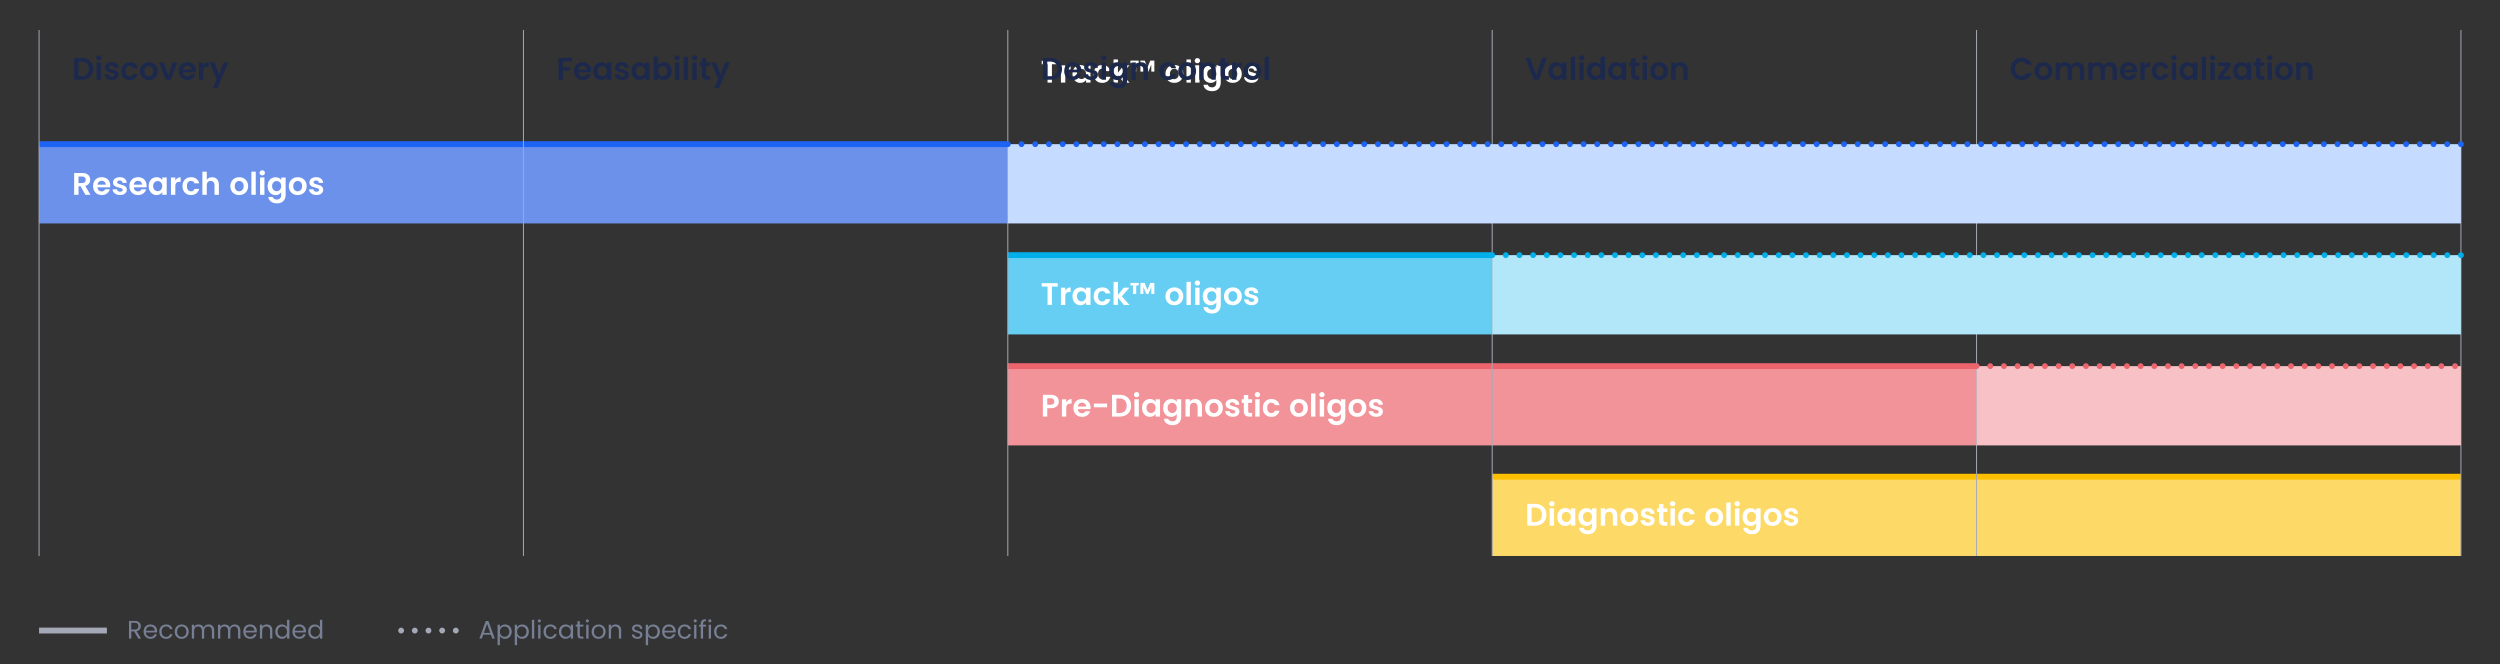 <?xml version="1.0" encoding="UTF-8"?>
<svg xmlns="http://www.w3.org/2000/svg" viewBox="0 0 1280 340">
  <rect x="0" y="0" width="1280" height="340" fill="#333333" stroke="none"/>
  <defs>
    <style>
      .cls-1 {
        stroke: #fcbf01;
      }

      .cls-1, .cls-2, .cls-3, .cls-4, .cls-5, .cls-6 {
        fill: none;
        stroke-miterlimit: 10;
      }

      .cls-1, .cls-2, .cls-3, .cls-4, .cls-6 {
        stroke-width: 3px;
      }

      .cls-7 {
        fill: #66cef2;
      }

      .cls-8 {
        fill: #00aeea;
      }

      .cls-2 {
        stroke: #1d63f4;
      }

      .cls-3 {
        stroke: #00aeea;
      }

      .cls-9 {
        fill: #c5dbff;
      }

      .cls-10 {
        fill: #fff;
      }

      .cls-11 {
        fill: #b2e7f9;
      }

      .cls-12 {
        fill: #f7c1c5;
      }

      .cls-13 {
        fill: #1d63f4;
      }

      .cls-4, .cls-5 {
        stroke: #a5a9b7;
      }

      .cls-14 {
        fill: #6c91eb;
      }

      .cls-15 {
        fill: #f29399;
      }

      .cls-16 {
        fill: #fdd967;
      }

      .cls-17 {
        fill: #777f94;
      }

      .cls-18 {
        fill: #1d294c;
      }

      .cls-19 {
        fill: #ec656d;
      }

      .cls-5 {
        stroke-width: .5px;
      }

      .cls-6 {
        stroke: #ec656d;
      }

      .cls-20 {
        fill: #a5a9b7;
      }
    </style>
  </defs>
  <g id="Grades">
    <g>
      <polygon class="cls-14" points="268 73.81 20 73.81 20 114.4 268 114.4 516 114.4 516 73.81 268 73.81"/>
      <rect class="cls-7" x="516" y="130.63" width="248" height="40.59"/>
      <polygon class="cls-15" points="764 187.46 516 187.46 516 228.05 764 228.05 1012 228.05 1012 187.46 764 187.46"/>
      <polygon class="cls-16" points="1094.67 244.07 929.33 244.07 764 244.07 764 284.66 929.33 284.66 1094.67 284.66 1260 284.66 1260 244.07 1094.67 244.07"/>
      <line class="cls-2" x1="20" y1="73.81" x2="516" y2="73.81"/>
      <line class="cls-3" x1="516" y1="130.63" x2="764" y2="130.63"/>
      <line class="cls-6" x1="516" y1="187.46" x2="1012" y2="187.46"/>
      <line class="cls-1" x1="764" y1="244.07" x2="1260" y2="244.07"/>
      <line class="cls-5" x1="20" y1="15.34" x2="20" y2="284.66"/>
      <line class="cls-5" x1="268" y1="15.34" x2="268" y2="284.66"/>
      <line class="cls-5" x1="516" y1="15.34" x2="516" y2="284.66"/>
      <line class="cls-5" x1="764" y1="15.34" x2="764" y2="284.66"/>
      <line class="cls-5" x1="1012" y1="15.34" x2="1012" y2="284.66"/>
      <line class="cls-5" x1="1260" y1="15.34" x2="1260" y2="284.66"/>
    </g>
    <polygon class="cls-9" points="888 73.81 516 73.81 516 114.4 888 114.4 1260 114.4 1260 73.81 888 73.81"/>
    <rect class="cls-11" x="764" y="130.63" width="496" height="40.59"/>
    <polygon class="cls-12" points="1136 187.46 1012 187.46 1012 228.05 1136 228.05 1260 228.05 1260 187.46 1136 187.46"/>
  </g>
  <g id="dotted_lines_MERGED" data-name="dotted lines MERGED">
    <g>
      <path class="cls-13" d="M516,75.31c-.09,0-.19-.01-.29-.03-.09-.02-.19-.04-.28-.08s-.18-.09-.26-.14-.16-.12-.23-.19c-.06-.07-.13-.14-.18-.22-.06-.08-.1-.17-.14-.26-.04-.09-.07-.19-.09-.28-.02-.1-.03-.2-.03-.3,0-.09,0-.19.03-.29.02-.1.05-.19.09-.28.04-.09.08-.18.14-.26.05-.08.12-.16.18-.23.35-.34.87-.5,1.36-.41.09.02.19.05.28.09.09.04.18.08.26.14.08.05.16.11.23.18.06.07.13.15.18.23.06.08.1.17.14.26.04.09.06.18.08.28.02.1.03.2.03.29,0,.4-.16.79-.43,1.06-.07.07-.15.14-.23.19s-.17.1-.26.14c-.09.04-.19.06-.28.08-.1.02-.2.03-.3.03Z"/>
      <path class="cls-13" d="M1251.47,73.81c0-.82.68-1.5,1.5-1.5h0c.83,0,1.5.68,1.5,1.5h0c0,.83-.67,1.5-1.5,1.5h0c-.82,0-1.5-.67-1.5-1.5ZM1244.46,73.81c0-.82.67-1.5,1.5-1.5h0c.82,0,1.5.68,1.5,1.5h0c0,.83-.68,1.5-1.5,1.5h0c-.83,0-1.5-.67-1.5-1.5ZM1237.44,73.81c0-.82.67-1.5,1.5-1.5h0c.83,0,1.5.68,1.5,1.5h0c0,.83-.67,1.5-1.5,1.5h0c-.83,0-1.5-.67-1.5-1.5ZM1230.42,73.81c0-.82.67-1.5,1.5-1.5h0c.83,0,1.5.68,1.5,1.5h0c0,.83-.67,1.5-1.5,1.5h0c-.83,0-1.5-.67-1.5-1.5ZM1223.4,73.81c0-.82.67-1.5,1.5-1.5h0c.83,0,1.5.68,1.5,1.5h0c0,.83-.67,1.5-1.5,1.5h0c-.83,0-1.5-.67-1.5-1.5ZM1216.38,73.81c0-.82.67-1.5,1.5-1.5h0c.83,0,1.5.68,1.5,1.5h0c0,.83-.67,1.5-1.5,1.5h0c-.83,0-1.5-.67-1.5-1.5ZM1209.37,73.81c0-.82.67-1.5,1.5-1.5h0c.83,0,1.5.68,1.5,1.5h0c0,.83-.67,1.5-1.5,1.5h0c-.83,0-1.5-.67-1.5-1.5ZM1202.34,73.81c0-.82.67-1.5,1.5-1.5h0c.83,0,1.5.68,1.5,1.5h0c0,.83-.67,1.5-1.5,1.5h0c-.83,0-1.5-.67-1.5-1.5ZM1195.33,73.81c0-.82.67-1.5,1.5-1.5h0c.83,0,1.5.68,1.5,1.5h0c0,.83-.67,1.5-1.5,1.5h0c-.83,0-1.5-.67-1.5-1.5ZM1188.31,73.81c0-.82.67-1.5,1.5-1.5h0c.82,0,1.5.68,1.5,1.5h0c0,.83-.68,1.5-1.5,1.5h0c-.83,0-1.5-.67-1.5-1.5ZM1181.3,73.81c0-.82.67-1.5,1.5-1.5h0c.82,0,1.5.68,1.5,1.5h0c0,.83-.68,1.5-1.5,1.5h0c-.83,0-1.5-.67-1.5-1.5ZM1174.27,73.81c0-.82.67-1.5,1.5-1.5h0c.83,0,1.5.68,1.5,1.5h0c0,.83-.67,1.5-1.5,1.5h0c-.83,0-1.5-.67-1.5-1.5ZM1167.26,73.81c0-.82.67-1.5,1.5-1.5h0c.83,0,1.5.68,1.5,1.5h0c0,.83-.67,1.5-1.5,1.5h0c-.83,0-1.5-.67-1.5-1.5ZM1160.23,73.81c0-.82.67-1.5,1.5-1.5h0c.83,0,1.5.68,1.5,1.5h0c0,.83-.67,1.5-1.5,1.5h0c-.83,0-1.5-.67-1.5-1.5ZM1153.21,73.81c0-.82.67-1.5,1.5-1.5h0c.83,0,1.5.68,1.5,1.5h0c0,.83-.67,1.5-1.5,1.5h0c-.83,0-1.5-.67-1.5-1.5ZM1146.19,73.81c0-.82.67-1.5,1.5-1.5h0c.83,0,1.5.68,1.5,1.5h0c0,.83-.67,1.5-1.5,1.5h0c-.83,0-1.5-.67-1.5-1.5ZM1139.17,73.81c0-.82.67-1.5,1.5-1.5h0c.83,0,1.5.68,1.5,1.5h0c0,.83-.67,1.5-1.5,1.5h0c-.83,0-1.5-.67-1.5-1.5ZM1132.17,73.81c0-.82.66-1.5,1.5-1.5h0c.82,0,1.49.68,1.49,1.5h0c0,.83-.67,1.5-1.49,1.5h0c-.84,0-1.5-.67-1.5-1.5ZM1125.13,73.81c0-.82.68-1.5,1.5-1.5h0c.83,0,1.5.68,1.5,1.5h0c0,.83-.67,1.5-1.5,1.5h0c-.82,0-1.5-.67-1.5-1.5ZM1118.13,73.81c0-.82.67-1.5,1.5-1.5h0c.82,0,1.5.68,1.5,1.5h0c0,.83-.68,1.5-1.5,1.5h0c-.83,0-1.5-.67-1.5-1.5ZM1111.1,73.81c0-.82.67-1.5,1.5-1.5h0c.83,0,1.5.68,1.5,1.5h0c0,.83-.67,1.5-1.5,1.5h0c-.83,0-1.5-.67-1.5-1.5ZM1104.09,73.81c0-.82.67-1.5,1.5-1.5h0c.83,0,1.5.68,1.5,1.5h0c0,.83-.67,1.5-1.5,1.5h0c-.83,0-1.5-.67-1.5-1.5ZM1097.06,73.81c0-.82.67-1.5,1.5-1.5h0c.83,0,1.5.68,1.5,1.5h0c0,.83-.67,1.5-1.5,1.5h0c-.83,0-1.5-.67-1.5-1.5ZM1090.05,73.81c0-.82.67-1.5,1.5-1.5h0c.83,0,1.5.68,1.5,1.5h0c0,.83-.67,1.5-1.5,1.5h0c-.83,0-1.5-.67-1.5-1.5ZM1083.02,73.81c0-.82.67-1.5,1.5-1.5h0c.83,0,1.5.68,1.5,1.5h0c0,.83-.67,1.5-1.5,1.5h0c-.83,0-1.5-.67-1.5-1.5ZM1076.01,73.81c0-.82.68-1.5,1.5-1.5h0c.83,0,1.5.68,1.5,1.5h0c0,.83-.67,1.5-1.5,1.5h0c-.82,0-1.5-.67-1.5-1.5ZM1068.98,73.81c0-.82.68-1.5,1.5-1.5h0c.83,0,1.5.68,1.5,1.5h0c0,.83-.67,1.5-1.5,1.5h0c-.82,0-1.5-.67-1.5-1.5ZM1061.97,73.81c0-.82.67-1.5,1.5-1.5h0c.82,0,1.5.68,1.5,1.5h0c0,.83-.68,1.5-1.5,1.5h0c-.83,0-1.5-.67-1.5-1.5ZM1054.94,73.81c0-.82.68-1.5,1.51-1.5h0c.82,0,1.5.68,1.5,1.5h0c0,.83-.68,1.5-1.5,1.5h0c-.83,0-1.51-.67-1.51-1.5ZM1047.93,73.81c0-.82.67-1.5,1.5-1.5h0c.83,0,1.5.68,1.5,1.5h0c0,.83-.67,1.5-1.5,1.5h0c-.83,0-1.5-.67-1.5-1.5ZM1040.92,73.81c0-.82.67-1.5,1.5-1.5h0c.83,0,1.5.68,1.5,1.5h0c0,.83-.67,1.5-1.5,1.5h0c-.83,0-1.5-.67-1.5-1.5ZM1033.89,73.81c0-.82.67-1.5,1.5-1.5h0c.83,0,1.5.68,1.5,1.5h0c0,.83-.67,1.5-1.5,1.5h0c-.83,0-1.5-.67-1.5-1.5ZM1026.88,73.81c0-.82.67-1.5,1.5-1.5h0c.83,0,1.5.68,1.5,1.5h0c0,.83-.67,1.5-1.5,1.5h0c-.83,0-1.5-.67-1.5-1.5ZM1019.85,73.81c0-.82.67-1.5,1.5-1.5h0c.83,0,1.5.68,1.5,1.5h0c0,.83-.67,1.5-1.5,1.5h0c-.83,0-1.5-.67-1.5-1.5ZM1012.84,73.81c0-.82.67-1.5,1.5-1.5h0c.83,0,1.5.68,1.5,1.5h0c0,.83-.67,1.5-1.5,1.5h0c-.83,0-1.5-.67-1.5-1.5ZM1005.81,73.81c0-.82.68-1.5,1.5-1.5h0c.83,0,1.51.68,1.51,1.5h0c0,.83-.68,1.5-1.51,1.5h0c-.82,0-1.5-.67-1.5-1.5ZM998.8,73.81c0-.82.67-1.5,1.49-1.5h0c.83,0,1.5.68,1.5,1.5h0c0,.83-.67,1.5-1.5,1.5h0c-.82,0-1.49-.67-1.49-1.5ZM991.79,73.81c0-.82.67-1.5,1.5-1.5h0c.82,0,1.5.68,1.5,1.5h0c0,.83-.68,1.5-1.5,1.5h0c-.83,0-1.5-.67-1.5-1.5ZM984.76,73.81c0-.82.67-1.5,1.5-1.5h0c.83,0,1.5.68,1.5,1.5h0c0,.83-.67,1.5-1.5,1.5h0c-.83,0-1.5-.67-1.5-1.5ZM977.75,73.81c0-.82.67-1.5,1.5-1.5h0c.83,0,1.5.68,1.5,1.5h0c0,.83-.67,1.5-1.5,1.5h0c-.83,0-1.5-.67-1.5-1.5ZM970.72,73.81c0-.82.67-1.5,1.5-1.5h0c.83,0,1.5.68,1.5,1.5h0c0,.83-.67,1.5-1.5,1.5h0c-.83,0-1.5-.67-1.5-1.5ZM963.71,73.81c0-.82.67-1.5,1.5-1.5h0c.83,0,1.5.68,1.5,1.5h0c0,.83-.67,1.5-1.5,1.5h0c-.83,0-1.5-.67-1.5-1.5ZM956.68,73.81c0-.82.67-1.5,1.5-1.5h0c.83,0,1.5.68,1.5,1.5h0c0,.83-.67,1.5-1.5,1.5h0c-.83,0-1.5-.67-1.5-1.5ZM949.67,73.81c0-.82.68-1.5,1.5-1.5h0c.83,0,1.5.68,1.5,1.5h0c0,.83-.67,1.5-1.5,1.5h0c-.82,0-1.5-.67-1.5-1.5ZM942.64,73.81c0-.82.67-1.5,1.5-1.5h0c.83,0,1.5.68,1.5,1.5h0c0,.83-.67,1.5-1.5,1.5h0c-.83,0-1.5-.67-1.5-1.5ZM935.63,73.81c0-.82.67-1.5,1.5-1.5h0c.82,0,1.5.68,1.5,1.5h0c0,.83-.68,1.5-1.5,1.5h0c-.83,0-1.5-.67-1.5-1.5ZM928.62,73.81c0-.82.67-1.5,1.5-1.5h0c.83,0,1.5.68,1.5,1.5h0c0,.83-.67,1.5-1.5,1.5h0c-.83,0-1.5-.67-1.5-1.5ZM921.59,73.81c0-.82.67-1.5,1.5-1.5h0c.82,0,1.5.68,1.5,1.5h0c0,.83-.68,1.5-1.5,1.5h0c-.83,0-1.5-.67-1.5-1.5ZM914.58,73.81c0-.82.67-1.5,1.5-1.5h0c.83,0,1.5.68,1.5,1.5h0c0,.83-.67,1.5-1.5,1.5h0c-.83,0-1.5-.67-1.5-1.5ZM907.55,73.81c0-.82.67-1.5,1.5-1.5h0c.83,0,1.5.68,1.5,1.5h0c0,.83-.67,1.5-1.5,1.5h0c-.83,0-1.5-.67-1.5-1.5ZM900.54,73.81c0-.82.67-1.5,1.5-1.5h0c.83,0,1.5.68,1.5,1.5h0c0,.83-.67,1.5-1.5,1.5h0c-.83,0-1.5-.67-1.5-1.5ZM893.51,73.81c0-.82.67-1.5,1.5-1.5h0c.83,0,1.5.68,1.5,1.5h0c0,.83-.67,1.5-1.5,1.5h0c-.83,0-1.5-.67-1.5-1.5ZM886.5,73.81c0-.82.67-1.5,1.5-1.5h0c.83,0,1.5.68,1.5,1.5h0c0,.83-.67,1.5-1.5,1.5h0c-.83,0-1.5-.67-1.5-1.5ZM879.47,73.81c0-.82.68-1.5,1.5-1.5h0c.83,0,1.5.68,1.5,1.5h0c0,.83-.67,1.5-1.5,1.5h0c-.82,0-1.5-.67-1.5-1.5ZM872.46,73.81c0-.82.67-1.5,1.5-1.5h0c.82,0,1.5.68,1.5,1.5h0c0,.83-.68,1.5-1.5,1.5h0c-.83,0-1.5-.67-1.5-1.5ZM865.44,73.81c0-.82.67-1.5,1.5-1.5h0c.83,0,1.5.68,1.5,1.5h0c0,.83-.67,1.5-1.5,1.5h0c-.83,0-1.5-.67-1.5-1.5ZM858.42,73.81c0-.82.67-1.5,1.5-1.5h0c.83,0,1.5.68,1.5,1.5h0c0,.83-.67,1.5-1.5,1.5h0c-.83,0-1.5-.67-1.5-1.5ZM851.4,73.81c0-.82.67-1.5,1.5-1.5h0c.83,0,1.5.68,1.5,1.5h0c0,.83-.67,1.5-1.5,1.5h0c-.83,0-1.5-.67-1.5-1.5ZM844.38,73.81c0-.82.67-1.5,1.5-1.5h0c.83,0,1.5.68,1.5,1.5h0c0,.83-.67,1.5-1.5,1.5h0c-.83,0-1.5-.67-1.5-1.5ZM837.37,73.81c0-.82.67-1.5,1.5-1.5h0c.83,0,1.5.68,1.5,1.5h0c0,.83-.67,1.5-1.5,1.5h0c-.83,0-1.5-.67-1.5-1.5ZM830.34,73.81c0-.82.67-1.5,1.5-1.5h0c.83,0,1.5.68,1.5,1.5h0c0,.83-.67,1.5-1.5,1.5h0c-.83,0-1.5-.67-1.5-1.5ZM823.33,73.81c0-.82.68-1.5,1.5-1.5h0c.83,0,1.5.68,1.5,1.5h0c0,.83-.67,1.5-1.5,1.5h0c-.82,0-1.5-.67-1.5-1.5ZM816.31,73.81c0-.82.67-1.5,1.5-1.5h0c.82,0,1.5.68,1.5,1.5h0c0,.83-.68,1.5-1.5,1.5h0c-.83,0-1.5-.67-1.5-1.5ZM809.3,73.81c0-.82.67-1.5,1.5-1.5h0c.82,0,1.5.68,1.5,1.5h0c0,.83-.68,1.5-1.5,1.5h0c-.83,0-1.5-.67-1.5-1.5ZM802.27,73.81c0-.82.67-1.5,1.5-1.5h0c.83,0,1.5.68,1.5,1.5h0c0,.83-.67,1.5-1.5,1.5h0c-.83,0-1.5-.67-1.5-1.5ZM795.26,73.81c0-.82.67-1.5,1.5-1.5h0c.83,0,1.5.68,1.5,1.5h0c0,.83-.67,1.5-1.5,1.5h0c-.83,0-1.5-.67-1.5-1.5ZM788.23,73.81c0-.82.67-1.5,1.5-1.5h0c.83,0,1.5.68,1.5,1.5h0c0,.83-.67,1.5-1.5,1.5h0c-.83,0-1.5-.67-1.5-1.5ZM781.21,73.81c0-.82.67-1.5,1.5-1.5h0c.83,0,1.5.68,1.5,1.5h0c0,.83-.67,1.5-1.5,1.5h0c-.83,0-1.5-.67-1.5-1.5ZM774.19,73.81c0-.82.67-1.5,1.5-1.5h0c.83,0,1.5.68,1.5,1.5h0c0,.83-.67,1.5-1.5,1.5h0c-.83,0-1.5-.67-1.5-1.5ZM767.17,73.81c0-.82.67-1.5,1.5-1.5h0c.83,0,1.5.68,1.5,1.5h0c0,.83-.67,1.5-1.5,1.5h0c-.83,0-1.5-.67-1.5-1.5ZM760.17,73.81c0-.82.66-1.5,1.5-1.5h0c.82,0,1.49.68,1.49,1.5h0c0,.83-.67,1.5-1.49,1.5h0c-.84,0-1.5-.67-1.5-1.5ZM753.13,73.81c0-.82.68-1.5,1.51-1.5h0c.82,0,1.5.68,1.5,1.5h0c0,.83-.68,1.5-1.5,1.5h0c-.83,0-1.51-.67-1.51-1.5ZM746.13,73.81c0-.82.67-1.5,1.5-1.5h0c.82,0,1.5.68,1.5,1.5h0c0,.83-.68,1.5-1.5,1.5h0c-.83,0-1.5-.67-1.5-1.5ZM739.1,73.81c0-.82.67-1.5,1.5-1.5h0c.83,0,1.5.68,1.5,1.5h0c0,.83-.67,1.5-1.5,1.5h0c-.83,0-1.5-.67-1.5-1.5ZM732.09,73.81c0-.82.67-1.5,1.5-1.5h0c.83,0,1.5.68,1.5,1.5h0c0,.83-.67,1.5-1.5,1.5h0c-.83,0-1.5-.67-1.5-1.5ZM725.06,73.81c0-.82.67-1.5,1.5-1.5h0c.83,0,1.5.68,1.5,1.5h0c0,.83-.67,1.5-1.5,1.5h0c-.83,0-1.5-.67-1.5-1.5ZM718.05,73.81c0-.82.67-1.5,1.5-1.5h0c.83,0,1.5.68,1.5,1.5h0c0,.83-.67,1.5-1.5,1.5h0c-.83,0-1.5-.67-1.5-1.5ZM711.02,73.81c0-.82.67-1.5,1.5-1.5h0c.83,0,1.5.68,1.5,1.5h0c0,.83-.67,1.5-1.5,1.5h0c-.83,0-1.5-.67-1.5-1.5ZM704.01,73.81c0-.82.67-1.5,1.5-1.5h0c.83,0,1.51.68,1.51,1.5h0c0,.83-.68,1.5-1.51,1.5h0c-.83,0-1.5-.67-1.5-1.5ZM696.98,73.81c0-.82.68-1.5,1.5-1.5h0c.83,0,1.5.68,1.5,1.5h0c0,.83-.67,1.5-1.5,1.5h0c-.82,0-1.5-.67-1.5-1.5ZM689.97,73.81c0-.82.67-1.5,1.5-1.5h0c.82,0,1.5.68,1.5,1.5h0c0,.83-.68,1.5-1.5,1.5h0c-.83,0-1.5-.67-1.5-1.5ZM682.96,73.81c0-.82.67-1.5,1.5-1.5h0c.82,0,1.5.68,1.5,1.5h0c0,.83-.68,1.5-1.5,1.5h0c-.83,0-1.5-.67-1.5-1.5ZM675.93,73.81c0-.82.67-1.5,1.5-1.5h0c.83,0,1.5.68,1.5,1.5h0c0,.83-.67,1.5-1.5,1.5h0c-.83,0-1.5-.67-1.5-1.5ZM668.92,73.81c0-.82.67-1.5,1.5-1.5h0c.83,0,1.5.68,1.5,1.5h0c0,.83-.67,1.5-1.5,1.5h0c-.83,0-1.5-.67-1.5-1.5ZM661.89,73.81c0-.82.67-1.5,1.5-1.5h0c.83,0,1.5.68,1.5,1.5h0c0,.83-.67,1.5-1.5,1.5h0c-.83,0-1.5-.67-1.5-1.5ZM654.88,73.81c0-.82.67-1.5,1.5-1.5h0c.83,0,1.5.68,1.5,1.5h0c0,.83-.67,1.5-1.5,1.5h0c-.83,0-1.5-.67-1.5-1.5ZM647.85,73.81c0-.82.67-1.5,1.5-1.5h0c.83,0,1.5.68,1.5,1.5h0c0,.83-.67,1.5-1.5,1.5h0c-.83,0-1.5-.67-1.5-1.5ZM640.84,73.81c0-.82.67-1.5,1.5-1.5h0c.83,0,1.5.68,1.5,1.5h0c0,.83-.67,1.5-1.5,1.5h0c-.83,0-1.5-.67-1.5-1.5ZM633.83,73.81c0-.82.66-1.5,1.5-1.5h0c.82,0,1.5.68,1.5,1.5h0c0,.83-.68,1.5-1.5,1.5h0c-.84,0-1.5-.67-1.5-1.5ZM626.8,73.81c0-.82.67-1.5,1.49-1.5h0c.84,0,1.5.68,1.5,1.5h0c0,.83-.66,1.5-1.5,1.5h0c-.82,0-1.49-.67-1.49-1.5ZM619.79,73.81c0-.82.67-1.5,1.5-1.5h0c.82,0,1.5.68,1.5,1.5h0c0,.83-.68,1.5-1.5,1.5h0c-.83,0-1.5-.67-1.5-1.5ZM612.76,73.81c0-.82.67-1.5,1.5-1.5h0c.83,0,1.5.68,1.5,1.5h0c0,.83-.67,1.5-1.5,1.5h0c-.83,0-1.5-.67-1.5-1.5ZM605.75,73.81c0-.82.67-1.5,1.5-1.5h0c.83,0,1.5.68,1.5,1.5h0c0,.83-.67,1.5-1.5,1.5h0c-.83,0-1.5-.67-1.5-1.5ZM598.72,73.81c0-.82.67-1.5,1.5-1.5h0c.83,0,1.5.68,1.5,1.5h0c0,.83-.67,1.5-1.5,1.5h0c-.83,0-1.5-.67-1.5-1.5ZM591.71,73.81c0-.82.67-1.5,1.5-1.5h0c.83,0,1.5.68,1.5,1.5h0c0,.83-.67,1.5-1.5,1.5h0c-.83,0-1.5-.67-1.5-1.5ZM584.68,73.81c0-.82.67-1.5,1.5-1.5h0c.83,0,1.5.68,1.5,1.5h0c0,.83-.67,1.5-1.5,1.5h0c-.83,0-1.5-.67-1.5-1.5ZM577.67,73.81c0-.82.68-1.5,1.5-1.5h0c.83,0,1.5.68,1.5,1.5h0c0,.83-.67,1.5-1.5,1.5h0c-.82,0-1.5-.67-1.5-1.5ZM570.64,73.81c0-.82.68-1.5,1.5-1.5h0c.83,0,1.5.68,1.5,1.5h0c0,.83-.67,1.5-1.5,1.5h0c-.82,0-1.5-.67-1.5-1.5ZM563.63,73.81c0-.82.67-1.5,1.5-1.5h0c.82,0,1.5.68,1.5,1.5h0c0,.83-.68,1.5-1.5,1.5h0c-.83,0-1.5-.67-1.5-1.5ZM556.62,73.81c0-.82.67-1.5,1.5-1.5h0c.83,0,1.5.68,1.5,1.5h0c0,.83-.67,1.5-1.5,1.5h0c-.83,0-1.5-.67-1.5-1.5ZM549.59,73.81c0-.82.67-1.5,1.5-1.5h0c.83,0,1.5.68,1.5,1.5h0c0,.83-.67,1.5-1.5,1.5h0c-.83,0-1.5-.67-1.5-1.5ZM542.58,73.81c0-.82.67-1.5,1.5-1.5h0c.83,0,1.5.68,1.5,1.5h0c0,.83-.67,1.5-1.5,1.5h0c-.83,0-1.5-.67-1.5-1.5ZM535.55,73.81c0-.82.67-1.5,1.5-1.5h0c.83,0,1.5.68,1.5,1.5h0c0,.83-.67,1.5-1.5,1.5h0c-.83,0-1.5-.67-1.5-1.5ZM528.54,73.81c0-.82.67-1.5,1.5-1.5h0c.83,0,1.5.68,1.5,1.5h0c0,.83-.67,1.5-1.5,1.5h0c-.83,0-1.5-.67-1.5-1.5ZM521.51,73.81c0-.82.67-1.5,1.5-1.5h0c.83,0,1.5.68,1.5,1.5h0c0,.83-.67,1.5-1.5,1.5h0c-.83,0-1.5-.67-1.5-1.5Z"/>
      <path class="cls-13" d="M1260,75.31c-.1,0-.19-.01-.29-.03-.1-.02-.19-.04-.28-.08s-.18-.09-.26-.14-.16-.12-.23-.19c-.07-.07-.13-.14-.18-.22-.06-.08-.1-.17-.14-.26-.04-.09-.07-.19-.09-.28-.02-.1-.03-.2-.03-.3,0-.09,0-.19.03-.29.02-.1.05-.19.09-.28.04-.09.08-.18.14-.26.05-.08.11-.16.18-.23.56-.56,1.56-.56,2.12,0,.07.07.14.15.19.23.05.08.1.17.14.26.04.09.06.19.08.28.02.1.03.2.03.29,0,.1-.01.2-.03.3-.02.09-.04.19-.08.28-.04.09-.09.17-.14.26-.05.08-.12.15-.19.22-.07.07-.14.14-.22.19-.09.05-.17.1-.26.14-.09.04-.19.06-.28.08-.1.02-.2.03-.3.03Z"/>
    </g>
    <g>
      <path class="cls-8" d="M764,132.14c-.09,0-.19-.01-.29-.03-.09-.02-.19-.05-.28-.09s-.18-.08-.26-.14c-.08-.05-.16-.11-.23-.18-.27-.28-.43-.67-.43-1.06,0-.1,0-.2.02-.3.02-.09.05-.19.09-.28s.08-.17.14-.26c.05-.08.11-.16.18-.22.35-.35.87-.51,1.36-.41.09.02.19.04.28.08.09.04.18.09.26.14.08.05.16.12.23.19.27.28.43.66.43,1.06,0,.09-.01.19-.03.29-.02.1-.04.19-.08.28s-.08.18-.14.26c-.05.08-.12.16-.18.23-.07.07-.15.13-.23.18-.08.06-.17.1-.26.14-.09.04-.19.07-.28.09-.1.02-.2.03-.3.03Z"/>
      <path class="cls-8" d="M1251.51,130.64c0-.83.67-1.5,1.5-1.5h0c.83,0,1.5.67,1.5,1.5h0c0,.83-.67,1.5-1.5,1.5h0c-.83,0-1.5-.67-1.5-1.5ZM1244.52,130.64c0-.83.67-1.5,1.5-1.5h0c.83,0,1.5.67,1.5,1.5h0c0,.83-.67,1.5-1.5,1.5h0c-.83,0-1.5-.67-1.5-1.5ZM1237.54,130.64c0-.83.68-1.5,1.51-1.5h0c.82,0,1.5.67,1.5,1.5h0c0,.83-.68,1.5-1.5,1.5h0c-.83,0-1.51-.67-1.51-1.5ZM1230.55,130.64c0-.83.67-1.5,1.5-1.5h0c.83,0,1.5.67,1.5,1.5h0c0,.83-.67,1.5-1.5,1.5h0c-.83,0-1.5-.67-1.5-1.5ZM1223.56,130.64c0-.83.67-1.5,1.5-1.5h0c.83,0,1.51.67,1.51,1.5h0c0,.83-.68,1.5-1.51,1.5h0c-.83,0-1.5-.67-1.5-1.5ZM1216.59,130.64c0-.83.67-1.5,1.5-1.5h0c.83,0,1.5.67,1.5,1.5h0c0,.83-.67,1.5-1.5,1.5h0c-.83,0-1.5-.67-1.5-1.5ZM1209.59,130.64c0-.83.67-1.5,1.5-1.5h0c.83,0,1.5.67,1.5,1.5h0c0,.83-.67,1.5-1.5,1.5h0c-.83,0-1.5-.67-1.5-1.5ZM1202.62,130.64c0-.83.67-1.5,1.5-1.5h0c.82,0,1.5.67,1.5,1.5h0c0,.83-.68,1.5-1.5,1.5h0c-.83,0-1.5-.67-1.5-1.5ZM1195.63,130.64c0-.83.67-1.5,1.5-1.5h0c.83,0,1.5.67,1.5,1.5h0c0,.83-.67,1.5-1.5,1.5h0c-.83,0-1.5-.67-1.5-1.5ZM1188.63,130.64c0-.83.68-1.5,1.5-1.5h0c.83,0,1.5.67,1.5,1.5h0c0,.83-.67,1.5-1.5,1.5h0c-.82,0-1.5-.67-1.5-1.5ZM1181.65,130.64c0-.83.67-1.5,1.5-1.5h0c.83,0,1.5.67,1.5,1.5h0c0,.83-.67,1.5-1.5,1.5h0c-.83,0-1.5-.67-1.5-1.5ZM1174.67,130.64c0-.83.68-1.5,1.5-1.5h0c.83,0,1.5.67,1.5,1.5h0c0,.83-.67,1.5-1.5,1.5h0c-.82,0-1.5-.67-1.5-1.5ZM1167.68,130.64c0-.83.67-1.5,1.5-1.5h0c.83,0,1.5.67,1.5,1.5h0c0,.83-.67,1.5-1.5,1.5h0c-.83,0-1.5-.67-1.5-1.5ZM1160.69,130.64c0-.83.67-1.5,1.5-1.5h0c.83,0,1.5.67,1.5,1.5h0c0,.83-.67,1.5-1.5,1.5h0c-.83,0-1.5-.67-1.5-1.5ZM1153.71,130.64c0-.83.67-1.5,1.5-1.5h0c.82,0,1.5.67,1.5,1.5h0c0,.83-.68,1.5-1.5,1.5h0c-.83,0-1.5-.67-1.5-1.5ZM1146.72,130.64c0-.83.67-1.5,1.5-1.5h0c.83,0,1.5.67,1.5,1.5h0c0,.83-.67,1.5-1.5,1.5h0c-.83,0-1.5-.67-1.5-1.5ZM1139.73,130.64c0-.83.67-1.5,1.5-1.5h0c.83,0,1.5.67,1.5,1.5h0c0,.83-.67,1.5-1.5,1.5h0c-.83,0-1.5-.67-1.5-1.5ZM1132.76,130.64c0-.83.67-1.5,1.5-1.5h0c.83,0,1.5.67,1.5,1.5h0c0,.83-.67,1.5-1.5,1.5h0c-.83,0-1.5-.67-1.5-1.5ZM1125.76,130.64c0-.83.67-1.5,1.5-1.5h0c.83,0,1.5.67,1.5,1.5h0c0,.83-.67,1.5-1.5,1.5h0c-.83,0-1.5-.67-1.5-1.5ZM1118.79,130.64c0-.83.67-1.5,1.5-1.5h0c.82,0,1.5.67,1.5,1.5h0c0,.83-.68,1.5-1.5,1.5h0c-.83,0-1.5-.67-1.5-1.5ZM1111.8,130.64c0-.83.67-1.5,1.5-1.5h0c.83,0,1.5.67,1.5,1.5h0c0,.83-.67,1.5-1.5,1.5h0c-.83,0-1.5-.67-1.5-1.5ZM1104.81,130.64c0-.83.67-1.5,1.5-1.5h0c.82,0,1.5.67,1.5,1.5h0c0,.83-.68,1.5-1.5,1.5h0c-.83,0-1.5-.67-1.5-1.5ZM1097.83,130.64c0-.83.67-1.5,1.5-1.5h0c.83,0,1.5.67,1.5,1.5h0c0,.83-.67,1.5-1.5,1.5h0c-.83,0-1.5-.67-1.5-1.5ZM1090.84,130.64c0-.83.67-1.5,1.5-1.5h0c.83,0,1.5.67,1.5,1.5h0c0,.83-.67,1.5-1.5,1.5h0c-.83,0-1.5-.67-1.5-1.5ZM1083.85,130.64c0-.83.67-1.5,1.5-1.5h0c.82,0,1.5.67,1.5,1.5h0c0,.83-.68,1.5-1.5,1.5h0c-.83,0-1.5-.67-1.5-1.5ZM1076.87,130.64c0-.83.67-1.5,1.5-1.5h0c.83,0,1.5.67,1.5,1.5h0c0,.83-.67,1.5-1.5,1.5h0c-.83,0-1.5-.67-1.5-1.5ZM1069.88,130.64c0-.83.68-1.5,1.5-1.5h0c.83,0,1.5.67,1.5,1.5h0c0,.83-.67,1.5-1.5,1.5h0c-.82,0-1.5-.67-1.5-1.5ZM1062.89,130.64c0-.83.67-1.5,1.5-1.5h0c.83,0,1.5.67,1.5,1.5h0c0,.83-.67,1.5-1.5,1.5h0c-.83,0-1.5-.67-1.5-1.5ZM1055.9,130.64c0-.83.67-1.5,1.5-1.5h0c.83,0,1.5.67,1.5,1.5h0c0,.83-.67,1.5-1.5,1.5h0c-.83,0-1.5-.67-1.5-1.5ZM1048.92,130.64c0-.83.67-1.5,1.5-1.5h0c.82,0,1.5.67,1.5,1.5h0c0,.83-.68,1.5-1.5,1.5h0c-.83,0-1.5-.67-1.5-1.5ZM1041.93,130.64c0-.83.67-1.5,1.5-1.5h0c.83,0,1.5.67,1.5,1.5h0c0,.83-.67,1.5-1.5,1.5h0c-.83,0-1.5-.67-1.5-1.5ZM1034.96,130.64c0-.83.66-1.5,1.5-1.5h0c.82,0,1.49.67,1.49,1.5h0c0,.83-.67,1.5-1.49,1.5h0c-.84,0-1.5-.67-1.5-1.5ZM1027.96,130.64c0-.83.67-1.5,1.5-1.5h0c.83,0,1.5.67,1.5,1.5h0c0,.83-.67,1.5-1.5,1.5h0c-.83,0-1.5-.67-1.5-1.5ZM1020.97,130.64c0-.83.67-1.5,1.5-1.5h0c.83,0,1.5.67,1.5,1.5h0c0,.83-.67,1.5-1.5,1.5h0c-.83,0-1.5-.67-1.5-1.5ZM1014,130.64c0-.83.67-1.5,1.5-1.5h0c.83,0,1.5.67,1.5,1.5h0c0,.83-.67,1.5-1.5,1.5h0c-.83,0-1.5-.67-1.5-1.5ZM1007.01,130.64c0-.83.67-1.5,1.5-1.5h0c.83,0,1.5.67,1.5,1.5h0c0,.83-.67,1.5-1.5,1.5h0c-.83,0-1.5-.67-1.5-1.5ZM1000.01,130.64c0-.83.68-1.5,1.51-1.5h0c.82,0,1.5.67,1.5,1.5h0c0,.83-.68,1.5-1.5,1.5h0c-.83,0-1.51-.67-1.51-1.5ZM993.04,130.64c0-.83.67-1.5,1.5-1.5h0c.83,0,1.5.67,1.5,1.5h0c0,.83-.67,1.5-1.5,1.5h0c-.83,0-1.5-.67-1.5-1.5ZM986.05,130.64c0-.83.67-1.5,1.5-1.5h0c.83,0,1.51.67,1.51,1.5h0c0,.83-.68,1.5-1.51,1.5h0c-.83,0-1.5-.67-1.5-1.5ZM979.06,130.64c0-.83.67-1.5,1.5-1.5h0c.83,0,1.5.67,1.5,1.5h0c0,.83-.67,1.5-1.5,1.5h0c-.83,0-1.5-.67-1.5-1.5ZM972.08,130.64c0-.83.67-1.5,1.5-1.5h0c.83,0,1.5.67,1.5,1.5h0c0,.83-.67,1.5-1.5,1.5h0c-.83,0-1.5-.67-1.5-1.5ZM965.09,130.64c0-.83.67-1.5,1.5-1.5h0c.82,0,1.5.67,1.5,1.5h0c0,.83-.68,1.5-1.5,1.5h0c-.83,0-1.5-.67-1.5-1.5ZM958.1,130.64c0-.83.67-1.5,1.5-1.5h0c.83,0,1.5.67,1.5,1.5h0c0,.83-.67,1.5-1.5,1.5h0c-.83,0-1.5-.67-1.5-1.5ZM951.12,130.64c0-.83.68-1.5,1.5-1.5h0c.83,0,1.5.67,1.5,1.5h0c0,.83-.67,1.5-1.5,1.5h0c-.82,0-1.5-.67-1.5-1.5ZM944.13,130.64c0-.83.67-1.5,1.5-1.5h0c.83,0,1.5.67,1.5,1.5h0c0,.83-.67,1.5-1.5,1.5h0c-.83,0-1.5-.67-1.5-1.5ZM937.14,130.64c0-.83.67-1.5,1.5-1.5h0c.83,0,1.5.67,1.5,1.5h0c0,.83-.67,1.5-1.5,1.5h0c-.83,0-1.5-.67-1.5-1.5ZM930.17,130.64c0-.83.67-1.5,1.5-1.5h0c.82,0,1.5.67,1.5,1.5h0c0,.83-.68,1.5-1.5,1.5h0c-.83,0-1.5-.67-1.5-1.5ZM923.17,130.64c0-.83.67-1.5,1.5-1.5h0c.83,0,1.5.67,1.5,1.5h0c0,.83-.67,1.5-1.5,1.5h0c-.83,0-1.5-.67-1.5-1.5ZM916.18,130.64c0-.83.67-1.5,1.5-1.5h0c.83,0,1.5.67,1.5,1.5h0c0,.83-.67,1.5-1.5,1.5h0c-.83,0-1.5-.67-1.5-1.5ZM909.21,130.64c0-.83.67-1.5,1.5-1.5h0c.83,0,1.5.67,1.5,1.5h0c0,.83-.67,1.5-1.5,1.5h0c-.83,0-1.5-.67-1.5-1.5ZM902.21,130.64c0-.83.67-1.5,1.5-1.5h0c.83,0,1.5.67,1.5,1.5h0c0,.83-.67,1.5-1.5,1.5h0c-.83,0-1.5-.67-1.5-1.5ZM895.23,130.64c0-.83.67-1.5,1.5-1.5h0c.83,0,1.5.67,1.5,1.5h0c0,.83-.67,1.5-1.5,1.5h0c-.83,0-1.5-.67-1.5-1.5ZM888.25,130.64c0-.83.67-1.5,1.5-1.5h0c.83,0,1.5.67,1.5,1.5h0c0,.83-.67,1.5-1.5,1.5h0c-.83,0-1.5-.67-1.5-1.5ZM881.26,130.64c0-.83.67-1.5,1.5-1.5h0c.82,0,1.5.67,1.5,1.5h0c0,.83-.68,1.5-1.5,1.5h0c-.83,0-1.5-.67-1.5-1.5ZM874.27,130.64c0-.83.67-1.5,1.5-1.5h0c.83,0,1.5.67,1.5,1.5h0c0,.83-.67,1.5-1.5,1.5h0c-.83,0-1.5-.67-1.5-1.5ZM867.29,130.64c0-.83.67-1.5,1.5-1.5h0c.83,0,1.5.67,1.5,1.5h0c0,.83-.67,1.5-1.5,1.5h0c-.83,0-1.5-.67-1.5-1.5ZM860.3,130.64c0-.83.67-1.5,1.5-1.5h0c.83,0,1.5.67,1.5,1.5h0c0,.83-.67,1.5-1.5,1.5h0c-.83,0-1.5-.67-1.5-1.5ZM853.31,130.64c0-.83.67-1.5,1.5-1.5h0c.83,0,1.5.67,1.5,1.5h0c0,.83-.67,1.5-1.5,1.5h0c-.83,0-1.5-.67-1.5-1.5ZM846.34,130.64c0-.83.67-1.5,1.49-1.5h0c.83,0,1.5.67,1.5,1.5h0c0,.83-.67,1.5-1.5,1.5h0c-.82,0-1.49-.67-1.49-1.5ZM839.34,130.64c0-.83.67-1.5,1.5-1.5h0c.83,0,1.5.67,1.5,1.5h0c0,.83-.67,1.5-1.5,1.5h0c-.83,0-1.5-.67-1.5-1.5ZM832.35,130.64c0-.83.68-1.5,1.5-1.5h0c.83,0,1.5.67,1.5,1.5h0c0,.83-.67,1.5-1.5,1.5h0c-.82,0-1.5-.67-1.5-1.5ZM825.38,130.64c0-.83.67-1.5,1.5-1.5h0c.83,0,1.5.67,1.5,1.5h0c0,.83-.67,1.5-1.5,1.5h0c-.83,0-1.5-.67-1.5-1.5ZM818.38,130.64c0-.83.67-1.5,1.5-1.5h0c.83,0,1.5.67,1.5,1.5h0c0,.83-.67,1.5-1.5,1.5h0c-.83,0-1.5-.67-1.5-1.5ZM811.41,130.64c0-.83.67-1.5,1.5-1.5h0c.82,0,1.5.67,1.5,1.5h0c0,.83-.68,1.5-1.5,1.5h0c-.83,0-1.5-.67-1.5-1.5ZM804.42,130.64c0-.83.67-1.5,1.5-1.5h0c.83,0,1.5.67,1.5,1.5h0c0,.83-.67,1.5-1.5,1.5h0c-.83,0-1.5-.67-1.5-1.5ZM797.43,130.64c0-.83.66-1.5,1.5-1.5h0c.82,0,1.49.67,1.49,1.5h0c0,.83-.67,1.5-1.49,1.5h0c-.84,0-1.5-.67-1.5-1.5ZM790.44,130.64c0-.83.67-1.5,1.5-1.5h0c.83,0,1.5.67,1.5,1.5h0c0,.83-.67,1.5-1.5,1.5h0c-.83,0-1.5-.67-1.5-1.5ZM783.46,130.64c0-.83.67-1.5,1.5-1.5h0c.83,0,1.5.67,1.5,1.5h0c0,.83-.67,1.5-1.5,1.5h0c-.83,0-1.5-.67-1.5-1.5ZM776.47,130.64c0-.83.67-1.5,1.5-1.5h0c.83,0,1.5.67,1.5,1.5h0c0,.83-.67,1.5-1.5,1.5h0c-.83,0-1.5-.67-1.5-1.5ZM769.48,130.64c0-.83.67-1.5,1.5-1.5h0c.83,0,1.5.67,1.5,1.5h0c0,.83-.67,1.5-1.5,1.5h0c-.83,0-1.5-.67-1.5-1.5Z"/>
      <path class="cls-8" d="M1260,132.14c-.1,0-.19-.01-.29-.03-.1-.02-.19-.05-.28-.09s-.18-.08-.26-.14c-.08-.05-.16-.11-.23-.18-.07-.07-.13-.15-.18-.23-.06-.08-.1-.17-.14-.26-.04-.09-.07-.18-.09-.28-.02-.1-.03-.19-.03-.29s0-.2.03-.3c.02-.09.05-.19.09-.28.04-.09.08-.17.14-.25.05-.09.11-.16.18-.23.56-.56,1.56-.56,2.12,0,.07.07.14.14.19.23.05.08.1.16.14.25s.06.19.08.28c.02.1.03.2.03.3s-.01.19-.03.29c-.02.1-.04.19-.08.28s-.09.18-.14.26c-.05.08-.12.16-.19.23-.07.07-.14.13-.22.18-.09.06-.17.1-.26.14-.09.04-.19.07-.28.09-.1.02-.2.03-.3.03Z"/>
    </g>
    <path class="cls-19" d="M1255.5,187.46c0-.83.67-1.5,1.5-1.5h0c.83,0,1.51.67,1.51,1.5h0c0,.83-.68,1.5-1.51,1.5h0c-.83,0-1.5-.67-1.5-1.5ZM1248.5,187.46c0-.83.68-1.5,1.5-1.5h0c.83,0,1.5.67,1.5,1.5h0c0,.83-.67,1.5-1.5,1.5h0c-.82,0-1.5-.67-1.5-1.5ZM1241.5,187.46c0-.83.67-1.5,1.5-1.5h0c.83,0,1.5.67,1.5,1.5h0c0,.83-.67,1.5-1.5,1.5h0c-.83,0-1.5-.67-1.5-1.5ZM1234.5,187.46c0-.83.68-1.5,1.5-1.5h0c.83,0,1.5.67,1.5,1.5h0c0,.83-.67,1.5-1.5,1.5h0c-.82,0-1.5-.67-1.5-1.5ZM1227.5,187.46c0-.83.68-1.5,1.51-1.5h0c.82,0,1.5.67,1.5,1.5h0c0,.83-.68,1.5-1.5,1.5h0c-.83,0-1.51-.67-1.51-1.5ZM1220.5,187.46c0-.83.68-1.5,1.5-1.5h0c.83,0,1.5.67,1.5,1.5h0c0,.83-.67,1.5-1.5,1.5h0c-.82,0-1.5-.67-1.5-1.5ZM1213.51,187.46c0-.83.66-1.5,1.49-1.5h0c.83,0,1.5.67,1.5,1.5h0c0,.83-.67,1.5-1.5,1.5h0c-.83,0-1.49-.67-1.49-1.5ZM1206.5,187.46c0-.83.68-1.5,1.5-1.5h0c.83,0,1.5.67,1.5,1.5h0c0,.83-.67,1.5-1.5,1.5h0c-.82,0-1.5-.67-1.5-1.5ZM1199.5,187.46c0-.83.68-1.5,1.5-1.5h0c.83,0,1.5.67,1.5,1.5h0c0,.83-.67,1.5-1.5,1.5h0c-.82,0-1.5-.67-1.5-1.5ZM1192.5,187.46c0-.83.67-1.5,1.5-1.5h0c.83,0,1.51.67,1.51,1.5h0c0,.83-.68,1.5-1.51,1.5h0c-.83,0-1.5-.67-1.5-1.5ZM1185.5,187.46c0-.83.68-1.5,1.5-1.5h0c.83,0,1.5.67,1.5,1.5h0c0,.83-.67,1.5-1.5,1.5h0c-.82,0-1.5-.67-1.5-1.5ZM1178.5,187.46c0-.83.67-1.5,1.5-1.5h0c.83,0,1.5.67,1.5,1.5h0c0,.83-.67,1.5-1.5,1.5h0c-.83,0-1.5-.67-1.5-1.5ZM1171.5,187.46c0-.83.68-1.5,1.5-1.5h0c.83,0,1.5.67,1.5,1.5h0c0,.83-.67,1.5-1.5,1.5h0c-.82,0-1.5-.67-1.5-1.5ZM1164.5,187.46c0-.83.67-1.5,1.51-1.5h0c.82,0,1.49.67,1.49,1.5h0c0,.83-.67,1.5-1.49,1.5h0c-.84,0-1.51-.67-1.51-1.5ZM1157.5,187.46c0-.83.68-1.5,1.5-1.5h0c.83,0,1.5.67,1.5,1.5h0c0,.83-.67,1.5-1.5,1.5h0c-.82,0-1.5-.67-1.5-1.5ZM1150.51,187.46c0-.83.66-1.5,1.49-1.5h0c.83,0,1.5.67,1.5,1.5h0c0,.83-.67,1.5-1.5,1.5h0c-.83,0-1.49-.67-1.49-1.5ZM1143.5,187.46c0-.83.68-1.5,1.5-1.5h0c.83,0,1.5.67,1.5,1.5h0c0,.83-.67,1.5-1.5,1.5h0c-.82,0-1.5-.67-1.5-1.5ZM1136.5,187.46c0-.83.68-1.5,1.5-1.5h0c.83,0,1.5.67,1.5,1.5h0c0,.83-.67,1.5-1.5,1.5h0c-.82,0-1.5-.67-1.5-1.5ZM1129.5,187.46c0-.83.67-1.5,1.5-1.5h0c.83,0,1.51.67,1.51,1.5h0c0,.83-.68,1.5-1.51,1.5h0c-.83,0-1.5-.67-1.5-1.5ZM1122.5,187.46c0-.83.68-1.5,1.5-1.5h0c.83,0,1.5.67,1.5,1.5h0c0,.83-.67,1.5-1.5,1.5h0c-.82,0-1.5-.67-1.5-1.5ZM1115.5,187.46c0-.83.67-1.5,1.51-1.5h0c.82,0,1.49.67,1.49,1.5h0c0,.83-.67,1.5-1.49,1.5h0c-.84,0-1.51-.67-1.51-1.5ZM1108.5,187.46c0-.83.68-1.5,1.5-1.5h0c.83,0,1.5.67,1.5,1.5h0c0,.83-.67,1.5-1.5,1.5h0c-.82,0-1.5-.67-1.5-1.5ZM1101.5,187.46c0-.83.67-1.5,1.5-1.5h0c.83,0,1.5.67,1.5,1.5h0c0,.83-.67,1.5-1.5,1.5h0c-.83,0-1.5-.67-1.5-1.5ZM1094.5,187.46c0-.83.68-1.5,1.5-1.5h0c.83,0,1.5.67,1.5,1.5h0c0,.83-.67,1.5-1.5,1.5h0c-.82,0-1.5-.67-1.5-1.5ZM1087.51,187.46c0-.83.66-1.5,1.49-1.5h0c.83,0,1.5.67,1.5,1.5h0c0,.83-.67,1.5-1.5,1.5h0c-.83,0-1.49-.67-1.49-1.5ZM1080.5,187.46c0-.83.67-1.5,1.5-1.5h0c.83,0,1.5.67,1.5,1.5h0c0,.83-.67,1.5-1.5,1.5h0c-.83,0-1.5-.67-1.5-1.5ZM1073.5,187.46c0-.83.68-1.5,1.5-1.5h0c.83,0,1.5.67,1.5,1.5h0c0,.83-.67,1.5-1.5,1.5h0c-.82,0-1.5-.67-1.5-1.5ZM1066.5,187.46c0-.83.67-1.5,1.5-1.5h0c.83,0,1.51.67,1.51,1.5h0c0,.83-.68,1.5-1.51,1.5h0c-.83,0-1.5-.67-1.5-1.5ZM1059.5,187.46c0-.83.68-1.5,1.5-1.5h0c.83,0,1.5.67,1.5,1.5h0c0,.83-.67,1.5-1.5,1.5h0c-.82,0-1.5-.67-1.5-1.5ZM1052.5,187.46c0-.83.67-1.5,1.51-1.5h0c.82,0,1.49.67,1.49,1.5h0c0,.83-.67,1.5-1.49,1.5h0c-.84,0-1.51-.67-1.51-1.5ZM1045.5,187.46c0-.83.68-1.5,1.5-1.5h0c.83,0,1.5.67,1.5,1.5h0c0,.83-.67,1.5-1.5,1.5h0c-.82,0-1.5-.67-1.5-1.5ZM1038.5,187.46c0-.83.67-1.5,1.5-1.5h0c.83,0,1.5.67,1.5,1.5h0c0,.83-.67,1.5-1.5,1.5h0c-.83,0-1.5-.67-1.5-1.5ZM1031.5,187.46c0-.83.68-1.5,1.5-1.5h0c.83,0,1.5.67,1.5,1.5h0c0,.83-.67,1.5-1.5,1.5h0c-.82,0-1.5-.67-1.5-1.5ZM1024.51,187.46c0-.83.66-1.5,1.49-1.5h0c.83,0,1.5.67,1.5,1.5h0c0,.83-.67,1.5-1.5,1.5h0c-.83,0-1.49-.67-1.49-1.5ZM1017.5,187.46c0-.83.67-1.5,1.5-1.5h0c.83,0,1.5.67,1.5,1.5h0c0,.83-.67,1.5-1.5,1.5h0c-.83,0-1.5-.67-1.5-1.5ZM1010.51,187.46c0-.83.67-1.5,1.5-1.5h0c.82,0,1.49.67,1.49,1.5h0c0,.83-.67,1.5-1.49,1.5h0c-.83,0-1.5-.67-1.5-1.5Z"/>
    <path class="cls-20" d="M231.88,322.84c0-.82.67-1.49,1.5-1.49h0c.82,0,1.5.67,1.5,1.49h0c0,.83-.68,1.51-1.5,1.51h0c-.83,0-1.5-.68-1.5-1.51ZM224.88,322.84c0-.82.67-1.49,1.5-1.49h0c.83,0,1.5.67,1.5,1.49h0c0,.83-.67,1.51-1.5,1.51h0c-.83,0-1.5-.68-1.5-1.51ZM217.88,322.84c0-.82.67-1.49,1.5-1.49h0c.82,0,1.5.67,1.5,1.49h0c0,.83-.68,1.51-1.5,1.51h0c-.83,0-1.5-.68-1.5-1.51ZM210.88,322.84c0-.82.67-1.49,1.5-1.49h0c.83,0,1.5.67,1.5,1.49h0c0,.83-.67,1.51-1.5,1.51h0c-.83,0-1.5-.68-1.5-1.51ZM203.88,322.84c0-.82.67-1.49,1.5-1.49h0c.83,0,1.5.67,1.5,1.49h0c0,.83-.67,1.51-1.5,1.51h0c-.83,0-1.5-.68-1.5-1.51Z"/>
  </g>
  <g id="Grades_text_MERGED" data-name="Grades text MERGED">
    <g>
      <path class="cls-10" d="M43.72,99.73l-2.46-4.35h-1.06v4.35h-2.24v-11.17h4.19c.86,0,1.6.15,2.21.46.61.3,1.06.71,1.37,1.23.3.52.46,1.1.46,1.74,0,.74-.21,1.4-.64,1.99s-1.06,1-1.9,1.22l2.67,4.53h-2.59ZM40.2,93.72h1.87c.61,0,1.06-.15,1.36-.45.3-.3.45-.71.45-1.23s-.15-.93-.45-1.22c-.3-.29-.75-.44-1.36-.44h-1.87v3.34Z"/>
      <path class="cls-10" d="M56.39,95.92h-6.48c.04.65.26,1.16.66,1.54.39.37.88.56,1.47.56.83,0,1.42-.36,1.78-1.07h2.42c-.26.85-.75,1.55-1.47,2.1-.73.55-1.62.82-2.67.82-.85,0-1.62-.19-2.3-.57s-1.21-.92-1.58-1.61-.57-1.49-.57-2.4.19-1.72.56-2.42c.37-.69.9-1.23,1.57-1.6.67-.37,1.45-.56,2.32-.56s1.6.18,2.26.54c.67.36,1.18.88,1.55,1.54s.55,1.42.55,2.29c0,.3-.02.58-.06.83ZM54.14,94.56c-.01-.62-.22-1.11-.62-1.46-.4-.36-.9-.54-1.5-.54-.57,0-1.04.18-1.42.54-.38.36-.61.85-.69,1.46h4.22Z"/>
      <path class="cls-10" d="M59.52,99.48c-.57-.26-1.02-.62-1.36-1.06-.34-.45-.52-.94-.55-1.49h2.26c.04.37.21.67.5.9.29.23.66.34,1.1.34s.76-.09,1-.26c.24-.18.36-.41.36-.71s-.15-.51-.44-.66c-.29-.15-.77-.3-1.42-.46-.65-.16-1.18-.32-1.6-.49s-.77-.42-1.07-.78c-.3-.35-.45-.82-.45-1.39,0-.5.14-.96.41-1.37.27-.41.67-.74,1.2-.98.53-.24,1.15-.36,1.86-.36,1.06,0,1.9.26,2.53.79.63.53.98,1.24,1.04,2.14h-2.14c-.03-.37-.18-.67-.44-.9-.26-.22-.61-.34-1.05-.34-.41,0-.72.08-.94.25-.22.17-.33.39-.33.68s.15.53.45.68c.3.16.76.31,1.39.47.64.16,1.17.33,1.58.5.42.17.77.43,1.07.78s.45.81.45,1.4c0,.51-.14.97-.42,1.38-.28.41-.68.73-1.2.97s-1.14.35-1.86.35-1.37-.13-1.94-.39Z"/>
      <path class="cls-10" d="M74.99,95.92h-6.48c.04.65.26,1.16.66,1.54.39.37.88.56,1.47.56.83,0,1.42-.36,1.78-1.07h2.42c-.26.85-.75,1.55-1.47,2.1-.73.55-1.62.82-2.67.82-.85,0-1.62-.19-2.3-.57s-1.21-.92-1.58-1.61-.57-1.49-.57-2.4.19-1.72.56-2.42c.37-.69.9-1.23,1.57-1.6.67-.37,1.45-.56,2.32-.56s1.6.18,2.26.54c.67.36,1.18.88,1.55,1.54s.55,1.42.55,2.29c0,.3-.02.58-.06.83ZM72.73,94.56c-.01-.62-.22-1.11-.62-1.46-.4-.36-.9-.54-1.5-.54-.57,0-1.04.18-1.42.54-.38.36-.61.85-.69,1.46h4.22Z"/>
      <path class="cls-10" d="M76.64,92.88c.36-.69.84-1.23,1.46-1.6.61-.37,1.3-.56,2.06-.56.66,0,1.24.13,1.74.4.5.27.89.6,1.19,1.01v-1.26h2.26v8.86h-2.26v-1.3c-.29.42-.69.76-1.19,1.03-.51.27-1.09.41-1.75.41-.75,0-1.43-.19-2.04-.58-.61-.38-1.1-.93-1.46-1.62-.36-.7-.54-1.5-.54-2.41s.18-1.69.54-2.38ZM82.76,93.9c-.21-.39-.5-.69-.86-.9-.36-.21-.75-.31-1.17-.31s-.8.1-1.15.3c-.35.2-.64.5-.86.89-.22.39-.33.85-.33,1.38s.11,1,.33,1.4c.22.4.51.71.86.92.36.21.74.32,1.14.32s.81-.1,1.17-.31c.36-.21.65-.51.86-.9.21-.39.32-.86.32-1.4s-.11-1.01-.32-1.4Z"/>
      <path class="cls-10" d="M90.9,91.19c.46-.3.99-.45,1.59-.45v2.35h-.59c-.7,0-1.23.17-1.59.5-.36.33-.54.91-.54,1.73v4.42h-2.24v-8.86h2.24v1.57c.29-.53.66-.95,1.13-1.25Z"/>
      <path class="cls-10" d="M93.98,92.89c.37-.69.89-1.22,1.55-1.6.66-.38,1.42-.57,2.27-.57,1.1,0,2.01.27,2.73.82.72.55,1.2,1.32,1.45,2.31h-2.42c-.13-.38-.34-.69-.65-.9-.3-.22-.68-.33-1.13-.33-.64,0-1.15.23-1.52.7-.37.46-.56,1.12-.56,1.98s.19,1.5.56,1.96c.37.46.88.7,1.52.7.91,0,1.5-.41,1.78-1.22h2.42c-.25.96-.73,1.72-1.46,2.29s-1.63.85-2.72.85c-.85,0-1.61-.19-2.27-.57s-1.18-.91-1.55-1.6c-.37-.69-.56-1.49-.56-2.41s.19-1.72.56-2.41Z"/>
      <path class="cls-10" d="M110.41,91.18c.52.29.93.73,1.22,1.3.29.57.44,1.26.44,2.06v5.2h-2.24v-4.9c0-.7-.18-1.25-.53-1.62-.35-.38-.83-.57-1.44-.57s-1.11.19-1.46.57c-.36.38-.54.92-.54,1.62v4.9h-2.24v-11.84h2.24v4.08c.29-.38.67-.69,1.15-.9.48-.22,1.01-.33,1.6-.33.67,0,1.27.15,1.79.44Z"/>
      <path class="cls-10" d="M120.12,99.31c-.68-.38-1.22-.92-1.61-1.61s-.58-1.49-.58-2.4.2-1.71.6-2.4c.4-.69.95-1.23,1.64-1.61.69-.38,1.47-.57,2.32-.57s1.63.19,2.32.57c.69.38,1.24.92,1.64,1.61.4.69.6,1.49.6,2.4s-.21,1.71-.62,2.4c-.41.69-.96,1.23-1.66,1.61-.7.38-1.48.57-2.34.57s-1.62-.19-2.3-.57ZM123.57,97.65c.36-.2.64-.5.86-.9.21-.4.32-.88.32-1.45s-.11-1.05-.32-1.45c-.21-.4-.49-.7-.84-.9-.35-.2-.72-.3-1.13-.3-.63,0-1.16.23-1.6.7-.44.46-.66,1.12-.66,1.96s.21,1.5.64,1.96.96.7,1.58.7c.41,0,.79-.1,1.14-.3Z"/>
      <path class="cls-10" d="M130.94,87.89v11.84h-2.24v-11.84h2.24Z"/>
      <path class="cls-10" d="M133.3,89.44c-.26-.25-.39-.56-.39-.94s.13-.68.39-.94c.26-.25.59-.38.98-.38s.72.12.98.38.39.56.39.94-.13.69-.39.94-.59.38-.98.38-.72-.12-.98-.38ZM135.39,90.87v8.86h-2.24v-8.86h2.24Z"/>
      <path class="cls-10" d="M142.81,91.12c.5.26.9.6,1.18,1.02v-1.26h2.26v8.93c0,.82-.17,1.55-.5,2.2s-.83,1.16-1.49,1.54-1.46.57-2.4.57c-1.26,0-2.29-.29-3.1-.88-.8-.59-1.26-1.39-1.37-2.4h2.22c.12.41.37.73.76.97.39.24.86.36,1.42.36.65,0,1.18-.19,1.58-.58s.61-.98.61-1.77v-1.38c-.29.42-.69.76-1.19,1.04-.51.28-1.08.42-1.74.42-.75,0-1.43-.19-2.05-.58-.62-.38-1.11-.93-1.46-1.62-.36-.7-.54-1.5-.54-2.41s.18-1.69.54-2.38.84-1.23,1.46-1.6c.61-.37,1.3-.56,2.06-.56.66,0,1.24.13,1.74.39ZM143.67,93.9c-.21-.39-.5-.69-.86-.9-.36-.21-.75-.31-1.17-.31s-.8.1-1.15.3c-.35.2-.64.5-.86.89-.22.39-.33.85-.33,1.38s.11,1,.33,1.4c.22.4.51.71.86.92.36.21.74.32,1.14.32s.81-.1,1.17-.31c.36-.21.65-.51.86-.9.21-.39.32-.86.32-1.4s-.11-1.01-.32-1.4Z"/>
      <path class="cls-10" d="M150.07,99.31c-.68-.38-1.22-.92-1.61-1.61-.39-.69-.58-1.49-.58-2.4s.2-1.71.6-2.4c.4-.69.95-1.23,1.64-1.61.69-.38,1.47-.57,2.32-.57s1.63.19,2.32.57c.69.38,1.24.92,1.64,1.61.4.69.6,1.49.6,2.4s-.21,1.71-.62,2.4c-.41.69-.97,1.23-1.66,1.61-.7.38-1.48.57-2.34.57s-1.62-.19-2.3-.57ZM153.52,97.65c.36-.2.64-.5.86-.9.21-.4.32-.88.32-1.45s-.11-1.05-.32-1.45c-.21-.4-.49-.7-.84-.9-.35-.2-.72-.3-1.13-.3-.63,0-1.16.23-1.6.7-.44.46-.66,1.12-.66,1.96s.21,1.5.64,1.96c.43.46.95.7,1.58.7.41,0,.79-.1,1.14-.3Z"/>
      <path class="cls-10" d="M160.08,99.48c-.57-.26-1.02-.62-1.36-1.06-.34-.45-.52-.94-.55-1.49h2.26c.04.37.21.67.5.9.29.23.66.34,1.1.34s.76-.09,1-.26c.24-.18.36-.41.36-.71s-.15-.51-.44-.66c-.29-.15-.77-.3-1.42-.46-.65-.16-1.18-.32-1.6-.49s-.77-.42-1.07-.78c-.3-.35-.45-.82-.45-1.39,0-.5.14-.96.41-1.37.27-.41.67-.74,1.2-.98.53-.24,1.15-.36,1.86-.36,1.06,0,1.9.26,2.53.79.63.53.98,1.24,1.04,2.14h-2.14c-.03-.37-.18-.67-.44-.9-.26-.22-.61-.34-1.05-.34-.41,0-.72.08-.94.25-.22.17-.33.39-.33.68s.15.53.45.68c.3.16.76.31,1.39.47.64.16,1.17.33,1.58.5.42.17.77.43,1.07.78s.45.81.45,1.4c0,.51-.14.97-.42,1.38-.28.41-.68.73-1.2.97s-1.14.35-1.86.35-1.37-.13-1.94-.39Z"/>
    </g>
    <g>
      <path class="cls-10" d="M541.56,144.97v1.76h-2.98v9.41h-2.24v-9.41h-2.98v-1.76h8.19Z"/>
      <path class="cls-10" d="M546.56,147.6c.46-.3.99-.45,1.59-.45v2.35h-.59c-.7,0-1.23.17-1.59.5-.36.33-.54.91-.54,1.73v4.42h-2.24v-8.86h2.24v1.57c.29-.53.66-.95,1.13-1.25Z"/>
      <path class="cls-10" d="M549.62,149.29c.36-.69.84-1.23,1.46-1.6.61-.37,1.3-.56,2.06-.56.66,0,1.24.13,1.74.4.5.27.89.6,1.19,1.01v-1.26h2.26v8.86h-2.26v-1.3c-.29.42-.69.76-1.19,1.03-.51.27-1.09.41-1.75.41-.75,0-1.43-.19-2.04-.58-.61-.38-1.1-.93-1.46-1.62-.36-.7-.54-1.5-.54-2.41s.18-1.69.54-2.38ZM555.74,150.31c-.21-.39-.5-.69-.86-.9-.36-.21-.75-.31-1.17-.31s-.8.1-1.15.3c-.35.2-.64.5-.86.89-.22.39-.33.85-.33,1.38s.11,1,.33,1.4c.22.4.51.71.86.92.36.21.74.32,1.14.32s.81-.1,1.17-.31c.36-.21.65-.51.86-.9.21-.39.32-.86.32-1.4s-.11-1.01-.32-1.4Z"/>
      <path class="cls-10" d="M560.49,149.3c.37-.69.89-1.22,1.55-1.6.66-.38,1.42-.57,2.27-.57,1.1,0,2.01.27,2.73.82.72.55,1.2,1.32,1.45,2.31h-2.42c-.13-.38-.34-.69-.65-.9-.3-.22-.68-.33-1.13-.33-.64,0-1.15.23-1.52.7-.37.46-.56,1.12-.56,1.98s.19,1.5.56,1.96c.37.46.88.7,1.52.7.91,0,1.5-.41,1.78-1.22h2.42c-.25.96-.73,1.72-1.46,2.29s-1.63.85-2.72.85c-.85,0-1.61-.19-2.27-.57s-1.18-.91-1.55-1.6c-.37-.69-.56-1.49-.56-2.41s.19-1.72.56-2.41Z"/>
      <path class="cls-10" d="M575.39,156.14l-3.01-3.78v3.78h-2.24v-11.84h2.24v6.74l2.98-3.76h2.91l-3.9,4.45,3.94,4.42h-2.91Z"/>
      <path class="cls-10" d="M578.78,144.86h4.24v1.31h-1.28v4.32h-1.68l.02-4.32h-1.3v-1.31ZM591.03,144.86v5.63h-1.55l-.03-3.54-1.46,3.54h-1.14l-1.46-3.66v3.66h-1.5v-5.63h2.22l1.36,3.62,1.47-3.62h2.08Z"/>
      <path class="cls-10" d="M598.91,155.72c-.68-.38-1.22-.92-1.61-1.61-.39-.69-.58-1.49-.58-2.4s.2-1.71.6-2.4c.4-.69.95-1.23,1.64-1.61.69-.38,1.47-.57,2.32-.57s1.63.19,2.32.57c.69.38,1.24.92,1.64,1.61.4.69.6,1.49.6,2.4s-.21,1.71-.62,2.4c-.41.69-.97,1.23-1.66,1.61-.7.38-1.48.57-2.34.57s-1.62-.19-2.3-.57ZM602.35,154.06c.36-.2.64-.5.86-.9.21-.4.32-.88.32-1.45s-.11-1.05-.32-1.45c-.21-.4-.49-.7-.84-.9-.35-.2-.72-.3-1.13-.3-.63,0-1.16.23-1.6.7-.44.46-.66,1.12-.66,1.96s.21,1.5.64,1.96c.43.46.95.7,1.58.7.41,0,.79-.1,1.14-.3Z"/>
      <path class="cls-10" d="M609.72,144.3v11.84h-2.24v-11.84h2.24Z"/>
      <path class="cls-10" d="M612.08,145.84c-.26-.25-.39-.56-.39-.94s.13-.68.39-.94c.26-.25.59-.38.98-.38s.72.12.98.38.39.56.39.94-.13.69-.39.94-.59.38-.98.38-.72-.12-.98-.38ZM614.17,147.28v8.86h-2.24v-8.86h2.24Z"/>
      <path class="cls-10" d="M621.59,147.52c.5.26.9.6,1.18,1.02v-1.26h2.26v8.93c0,.82-.17,1.55-.5,2.2-.33.65-.83,1.16-1.49,1.54-.66.38-1.46.57-2.4.57-1.26,0-2.29-.29-3.1-.88-.81-.59-1.26-1.39-1.37-2.4h2.22c.12.41.37.73.76.97.39.24.86.36,1.42.36.65,0,1.18-.19,1.58-.58s.61-.98.61-1.77v-1.38c-.29.42-.69.76-1.19,1.04-.51.28-1.09.42-1.74.42-.75,0-1.43-.19-2.05-.58-.62-.38-1.11-.93-1.46-1.62-.36-.7-.54-1.5-.54-2.41s.18-1.69.54-2.38.84-1.23,1.46-1.6c.61-.37,1.3-.56,2.06-.56.66,0,1.24.13,1.74.39ZM622.46,150.31c-.21-.39-.5-.69-.86-.9-.36-.21-.75-.31-1.17-.31s-.8.1-1.15.3c-.35.2-.64.5-.86.89-.22.39-.33.85-.33,1.38s.11,1,.33,1.4c.22.4.51.71.86.92.36.21.74.32,1.14.32s.8-.1,1.17-.31c.36-.21.65-.51.86-.9.21-.39.32-.86.32-1.4s-.11-1.01-.32-1.4Z"/>
      <path class="cls-10" d="M628.86,155.72c-.68-.38-1.22-.92-1.61-1.61-.39-.69-.58-1.49-.58-2.4s.2-1.71.6-2.4c.4-.69.95-1.23,1.64-1.61.69-.38,1.47-.57,2.32-.57s1.63.19,2.32.57c.69.38,1.24.92,1.64,1.61.4.69.6,1.49.6,2.4s-.21,1.71-.62,2.4c-.41.69-.97,1.23-1.66,1.61-.7.38-1.48.57-2.34.57s-1.62-.19-2.3-.57ZM632.31,154.06c.36-.2.64-.5.86-.9.21-.4.32-.88.32-1.45s-.11-1.05-.32-1.45c-.21-.4-.49-.7-.84-.9-.35-.2-.72-.3-1.13-.3-.63,0-1.16.23-1.6.7-.44.46-.66,1.12-.66,1.96s.21,1.5.64,1.96c.43.46.95.7,1.58.7.41,0,.79-.1,1.14-.3Z"/>
      <path class="cls-10" d="M638.87,155.89c-.57-.26-1.02-.62-1.36-1.06-.34-.45-.52-.94-.55-1.49h2.26c.04.37.21.67.5.9.29.23.66.34,1.1.34s.76-.09,1-.26c.24-.18.36-.41.36-.71s-.15-.51-.44-.66c-.29-.15-.77-.3-1.42-.46-.65-.16-1.18-.32-1.6-.49s-.77-.42-1.07-.78c-.3-.35-.45-.82-.45-1.39,0-.5.14-.96.41-1.37.27-.41.67-.74,1.2-.98.53-.24,1.15-.36,1.86-.36,1.06,0,1.9.26,2.53.79.63.53.98,1.24,1.04,2.14h-2.14c-.03-.37-.18-.67-.44-.9-.26-.22-.61-.34-1.05-.34-.41,0-.72.08-.94.25-.22.17-.33.39-.33.68s.15.53.45.68c.3.16.76.31,1.39.47.64.16,1.17.33,1.58.5.42.17.77.43,1.07.78s.45.81.45,1.4c0,.51-.14.97-.42,1.38-.28.41-.68.73-1.2.97s-1.14.35-1.86.35-1.37-.13-1.94-.39Z"/>
    </g>
    <g>
      <path class="cls-10" d="M541.56,31.13v1.76h-2.98v9.41h-2.24v-9.41h-2.98v-1.76h8.19Z"/>
      <path class="cls-10" d="M546.56,33.75c.46-.3.99-.45,1.59-.45v2.35h-.59c-.7,0-1.23.17-1.59.5-.36.33-.54.91-.54,1.73v4.42h-2.24v-8.86h2.24v1.57c.29-.53.66-.95,1.13-1.25Z"/>
      <path class="cls-10" d="M549.62,35.45c.36-.69.84-1.23,1.46-1.6.61-.37,1.3-.56,2.06-.56.66,0,1.24.13,1.74.4.5.27.89.6,1.19,1.01v-1.26h2.26v8.86h-2.26v-1.3c-.29.42-.69.76-1.19,1.03-.51.27-1.09.41-1.75.41-.75,0-1.43-.19-2.04-.58-.61-.38-1.1-.93-1.46-1.62-.36-.7-.54-1.5-.54-2.41s.18-1.69.54-2.38ZM555.74,36.47c-.21-.39-.5-.69-.86-.9-.36-.21-.75-.31-1.17-.31s-.8.1-1.15.3c-.35.2-.64.5-.86.89-.22.39-.33.85-.33,1.38s.11,1,.33,1.4c.22.4.51.71.86.92.36.21.74.32,1.14.32s.81-.1,1.17-.31c.36-.21.65-.51.86-.9.21-.39.32-.86.32-1.4s-.11-1.01-.32-1.4Z"/>
      <path class="cls-10" d="M560.49,35.46c.37-.69.89-1.22,1.55-1.6.66-.38,1.42-.57,2.27-.57,1.1,0,2.01.27,2.73.82.72.55,1.2,1.32,1.45,2.31h-2.42c-.13-.38-.34-.69-.65-.9-.3-.22-.68-.33-1.13-.33-.64,0-1.15.23-1.52.7-.37.46-.56,1.12-.56,1.98s.19,1.5.56,1.96c.37.46.88.7,1.52.7.91,0,1.5-.41,1.78-1.22h2.42c-.25.96-.73,1.72-1.46,2.29s-1.63.85-2.72.85c-.85,0-1.61-.19-2.27-.57s-1.18-.91-1.55-1.6c-.37-.69-.56-1.49-.56-2.41s.19-1.72.56-2.41Z"/>
      <path class="cls-10" d="M575.39,42.3l-3.01-3.78v3.78h-2.24v-11.84h2.24v6.74l2.98-3.76h2.91l-3.9,4.45,3.94,4.42h-2.91Z"/>
      <path class="cls-10" d="M578.78,31.02h4.24v1.31h-1.28v4.32h-1.68l.02-4.32h-1.3v-1.31ZM591.03,31.02v5.63h-1.55l-.03-3.54-1.46,3.54h-1.14l-1.46-3.66v3.66h-1.5v-5.63h2.22l1.36,3.62,1.47-3.62h2.08Z"/>
      <path class="cls-10" d="M598.91,41.87c-.68-.38-1.22-.92-1.61-1.61-.39-.69-.58-1.49-.58-2.4s.2-1.71.6-2.4c.4-.69.95-1.23,1.64-1.61.69-.38,1.47-.57,2.32-.57s1.63.19,2.32.57c.69.38,1.24.92,1.64,1.61.4.69.6,1.49.6,2.4s-.21,1.71-.62,2.4c-.41.69-.97,1.23-1.66,1.61-.7.38-1.48.57-2.34.57s-1.62-.19-2.3-.57ZM602.35,40.22c.36-.2.64-.5.86-.9.21-.4.32-.88.32-1.45s-.11-1.05-.32-1.45c-.21-.4-.49-.7-.84-.9-.35-.2-.72-.3-1.13-.3-.63,0-1.16.23-1.6.7-.44.46-.66,1.12-.66,1.96s.21,1.5.64,1.96c.43.46.95.7,1.58.7.41,0,.79-.1,1.14-.3Z"/>
      <path class="cls-10" d="M609.72,30.46v11.84h-2.24v-11.84h2.24Z"/>
      <path class="cls-10" d="M612.08,32c-.26-.25-.39-.56-.39-.94s.13-.68.39-.94c.26-.25.59-.38.98-.38s.72.12.98.38.39.56.39.94-.13.69-.39.94-.59.38-.98.38-.72-.12-.98-.38ZM614.17,33.43v8.86h-2.24v-8.86h2.24Z"/>
      <path class="cls-10" d="M621.59,33.68c.5.26.9.6,1.18,1.02v-1.26h2.26v8.93c0,.82-.17,1.55-.5,2.2-.33.65-.83,1.16-1.49,1.54-.66.38-1.46.57-2.4.57-1.26,0-2.29-.29-3.1-.88-.81-.59-1.26-1.39-1.37-2.4h2.22c.12.41.37.73.76.97.39.24.86.36,1.42.36.65,0,1.18-.19,1.58-.58s.61-.98.61-1.77v-1.38c-.29.42-.69.76-1.19,1.04-.51.28-1.09.42-1.74.42-.75,0-1.43-.19-2.05-.58-.62-.38-1.11-.93-1.46-1.62-.36-.7-.54-1.5-.54-2.41s.18-1.69.54-2.38.84-1.23,1.46-1.6c.61-.37,1.3-.56,2.06-.56.66,0,1.24.13,1.74.39ZM622.46,36.47c-.21-.39-.5-.69-.86-.9-.36-.21-.75-.31-1.17-.31s-.8.1-1.15.3c-.35.2-.64.5-.86.89-.22.39-.33.85-.33,1.38s.11,1,.33,1.4c.22.4.51.71.86.92.36.21.74.32,1.14.32s.8-.1,1.17-.31c.36-.21.65-.51.86-.9.21-.39.32-.86.32-1.4s-.11-1.01-.32-1.4Z"/>
      <path class="cls-10" d="M628.86,41.87c-.68-.38-1.22-.92-1.61-1.61-.39-.69-.58-1.49-.58-2.4s.2-1.71.6-2.4c.4-.69.95-1.23,1.64-1.61.69-.38,1.47-.57,2.32-.57s1.63.19,2.32.57c.69.38,1.24.92,1.64,1.61.4.69.6,1.49.6,2.4s-.21,1.71-.62,2.4c-.41.69-.97,1.23-1.66,1.61-.7.38-1.48.57-2.34.57s-1.62-.19-2.3-.57ZM632.31,40.22c.36-.2.64-.5.86-.9.21-.4.32-.88.32-1.45s-.11-1.05-.32-1.45c-.21-.4-.49-.7-.84-.9-.35-.2-.72-.3-1.13-.3-.63,0-1.16.23-1.6.7-.44.46-.66,1.12-.66,1.96s.21,1.5.64,1.96c.43.46.95.7,1.58.7.41,0,.79-.1,1.14-.3Z"/>
      <path class="cls-10" d="M638.87,42.05c-.57-.26-1.02-.62-1.36-1.06-.34-.45-.52-.94-.55-1.49h2.26c.04.37.21.67.5.9.29.23.66.34,1.1.34s.76-.09,1-.26c.24-.18.36-.41.36-.71s-.15-.51-.44-.66c-.29-.15-.77-.3-1.42-.46-.65-.16-1.18-.32-1.6-.49s-.77-.42-1.07-.78c-.3-.35-.45-.82-.45-1.39,0-.5.14-.96.41-1.37.27-.41.67-.74,1.2-.98.53-.24,1.15-.36,1.86-.36,1.06,0,1.9.26,2.53.79.63.53.98,1.24,1.04,2.14h-2.14c-.03-.37-.18-.67-.44-.9-.26-.22-.61-.34-1.05-.34-.41,0-.72.08-.94.25-.22.17-.33.39-.33.68s.15.53.45.68c.3.16.76.31,1.39.47.64.16,1.17.33,1.58.5.42.17.77.43,1.07.78s.45.81.45,1.4c0,.51-.14.97-.42,1.38-.28.41-.68.73-1.2.97s-1.14.35-1.86.35-1.37-.13-1.94-.39Z"/>
    </g>
    <g>
      <path class="cls-10" d="M541.68,207.27c-.28.52-.73.94-1.33,1.26-.6.32-1.36.48-2.28.48h-1.87v4.29h-2.24v-11.17h4.11c.86,0,1.6.15,2.21.45.61.3,1.06.71,1.37,1.23.3.52.46,1.12.46,1.78,0,.6-.14,1.16-.42,1.68ZM539.35,206.8c.3-.3.46-.7.46-1.22s-.15-.95-.45-1.24c-.3-.29-.76-.44-1.38-.44h-1.78v3.34h1.78c.61,0,1.06-.15,1.37-.45Z"/>
      <path class="cls-10" d="M547.06,204.76c.46-.3.99-.45,1.59-.45v2.35h-.59c-.7,0-1.23.17-1.59.5-.36.33-.54.91-.54,1.73v4.42h-2.24v-8.86h2.24v1.57c.29-.53.66-.95,1.13-1.25Z"/>
      <path class="cls-10" d="M558.33,209.49h-6.48c.04.65.26,1.16.66,1.54.39.37.88.56,1.47.56.83,0,1.42-.36,1.78-1.07h2.42c-.26.85-.75,1.55-1.47,2.1-.73.55-1.62.82-2.67.82-.85,0-1.62-.19-2.3-.57s-1.21-.92-1.58-1.61-.57-1.49-.57-2.4.19-1.72.56-2.42c.37-.69.9-1.23,1.57-1.6.67-.37,1.45-.56,2.32-.56s1.6.18,2.26.54c.67.36,1.18.88,1.55,1.54s.55,1.42.55,2.29c0,.3-.02.58-.06.83ZM556.07,208.13c-.01-.62-.22-1.11-.62-1.46-.4-.36-.9-.54-1.5-.54-.57,0-1.04.18-1.42.54-.38.36-.61.85-.69,1.46h4.22Z"/>
      <path class="cls-10" d="M566.84,206.64v1.89h-6.78v-1.89h6.78Z"/>
      <path class="cls-10" d="M576.35,202.82c.89.46,1.58,1.11,2.06,1.96.49.85.73,1.83.73,2.95s-.24,2.1-.73,2.94c-.49.84-1.17,1.49-2.06,1.94-.89.46-1.92.69-3.1.69h-3.9v-11.17h3.9c1.17,0,2.21.23,3.1.69ZM575.89,210.48c.65-.66.97-1.58.97-2.75s-.32-2.07-.96-2.74c-.64-.66-1.55-.99-2.72-.99h-1.58v7.47h1.58c1.16,0,2.07-.33,2.71-.99Z"/>
      <path class="cls-10" d="M580.98,203c-.26-.25-.39-.56-.39-.94s.13-.68.39-.94c.26-.25.59-.38.98-.38s.72.12.98.38c.26.25.39.56.39.94s-.13.69-.39.94c-.26.25-.59.38-.98.38s-.72-.12-.98-.38ZM583.07,204.43v8.86h-2.24v-8.86h2.24Z"/>
      <path class="cls-10" d="M585.23,206.45c.36-.69.84-1.23,1.46-1.6.61-.37,1.3-.56,2.06-.56.66,0,1.24.13,1.74.4.5.27.89.6,1.19,1.01v-1.26h2.26v8.86h-2.26v-1.3c-.29.42-.69.76-1.19,1.03-.51.27-1.09.41-1.75.41-.75,0-1.43-.19-2.04-.58-.61-.38-1.1-.93-1.46-1.62-.36-.7-.54-1.5-.54-2.41s.18-1.69.54-2.38ZM591.35,207.47c-.21-.39-.5-.69-.86-.9-.36-.21-.75-.31-1.17-.31s-.8.1-1.15.3c-.35.2-.64.5-.86.89-.22.39-.33.85-.33,1.38s.11,1,.33,1.4c.22.4.51.71.86.92.36.21.74.32,1.14.32s.81-.1,1.17-.31c.36-.21.65-.51.86-.9.21-.39.32-.86.32-1.4s-.11-1.01-.32-1.4Z"/>
      <path class="cls-10" d="M601.34,204.68c.5.26.9.6,1.18,1.02v-1.26h2.26v8.93c0,.82-.17,1.55-.5,2.2-.33.65-.83,1.16-1.49,1.54-.66.38-1.46.57-2.4.57-1.26,0-2.29-.29-3.1-.88-.81-.59-1.26-1.39-1.37-2.4h2.22c.12.41.37.73.76.97.39.24.86.36,1.42.36.65,0,1.18-.19,1.58-.58s.61-.98.61-1.77v-1.38c-.29.42-.69.76-1.19,1.04-.51.28-1.09.42-1.74.42-.75,0-1.43-.19-2.05-.58-.62-.38-1.11-.93-1.46-1.62-.36-.7-.54-1.5-.54-2.41s.18-1.69.54-2.38.84-1.23,1.46-1.6c.61-.37,1.3-.56,2.06-.56.66,0,1.24.13,1.74.39ZM602.2,207.47c-.21-.39-.5-.69-.86-.9-.36-.21-.75-.31-1.17-.31s-.8.1-1.15.3c-.35.2-.64.5-.86.89-.22.39-.33.85-.33,1.38s.11,1,.33,1.4c.22.4.51.71.86.92.36.21.74.32,1.14.32s.8-.1,1.17-.31c.36-.21.65-.51.86-.9.21-.39.32-.86.32-1.4s-.11-1.01-.32-1.4Z"/>
      <path class="cls-10" d="M614.44,205.31c.65.67.98,1.6.98,2.79v5.2h-2.24v-4.9c0-.7-.18-1.25-.53-1.62-.35-.38-.83-.57-1.44-.57s-1.11.19-1.46.57c-.36.38-.54.92-.54,1.62v4.9h-2.24v-8.86h2.24v1.1c.3-.38.68-.69,1.14-.9.46-.22.97-.33,1.53-.33,1.06,0,1.91.33,2.56,1Z"/>
      <path class="cls-10" d="M619.18,212.88c-.68-.38-1.22-.92-1.61-1.61s-.58-1.49-.58-2.4.2-1.71.6-2.4c.4-.69.95-1.23,1.64-1.61.69-.38,1.47-.57,2.32-.57s1.63.19,2.32.57c.69.38,1.24.92,1.64,1.61.4.69.6,1.49.6,2.4s-.21,1.71-.62,2.4c-.41.69-.96,1.23-1.66,1.61-.7.38-1.48.57-2.34.57s-1.62-.19-2.3-.57ZM622.63,211.22c.36-.2.64-.5.86-.9.21-.4.32-.88.32-1.45s-.11-1.05-.32-1.45c-.21-.4-.49-.7-.84-.9-.35-.2-.72-.3-1.13-.3-.63,0-1.16.23-1.6.7-.44.46-.66,1.12-.66,1.96s.21,1.5.64,1.96.96.7,1.58.7c.41,0,.79-.1,1.14-.3Z"/>
      <path class="cls-10" d="M629.19,213.05c-.57-.26-1.02-.62-1.36-1.06-.34-.45-.52-.94-.55-1.49h2.26c.04.37.21.67.5.9.29.23.66.34,1.1.34s.76-.09,1-.26c.24-.18.36-.41.36-.71s-.15-.51-.44-.66c-.29-.15-.77-.3-1.42-.46-.65-.16-1.18-.32-1.6-.49s-.77-.42-1.07-.78c-.3-.35-.45-.82-.45-1.39,0-.5.14-.96.41-1.37.27-.41.67-.74,1.2-.98.53-.24,1.15-.36,1.86-.36,1.06,0,1.9.26,2.53.79.63.53.98,1.24,1.04,2.14h-2.14c-.03-.37-.18-.67-.44-.9-.26-.22-.61-.34-1.05-.34-.41,0-.72.08-.94.25-.22.17-.33.39-.33.68s.15.53.45.68c.3.16.76.31,1.39.47.64.16,1.17.33,1.58.5.42.17.77.43,1.07.78s.45.81.45,1.4c0,.51-.14.97-.42,1.38-.28.41-.68.73-1.2.97s-1.14.35-1.86.35-1.37-.13-1.94-.39Z"/>
      <path class="cls-10" d="M639.08,206.27v4.29c0,.3.07.51.22.65.14.13.39.2.73.2h1.04v1.89h-1.41c-1.89,0-2.83-.92-2.83-2.75v-4.27h-1.06v-1.84h1.06v-2.19h2.26v2.19h1.98v1.84h-1.98Z"/>
      <path class="cls-10" d="M642.83,203c-.26-.25-.39-.56-.39-.94s.13-.68.39-.94c.26-.25.59-.38.98-.38s.72.12.98.38.39.56.39.94-.13.69-.39.94-.59.38-.98.38-.72-.12-.98-.38ZM644.92,204.43v8.86h-2.24v-8.86h2.24Z"/>
      <path class="cls-10" d="M647.11,206.46c.37-.69.89-1.22,1.55-1.6.66-.38,1.42-.57,2.27-.57,1.1,0,2.01.27,2.73.82.72.55,1.2,1.32,1.45,2.31h-2.42c-.13-.38-.34-.69-.65-.9-.3-.22-.68-.33-1.13-.33-.64,0-1.15.23-1.52.7-.37.46-.56,1.12-.56,1.98s.19,1.5.56,1.96c.37.46.88.7,1.52.7.91,0,1.5-.41,1.78-1.22h2.42c-.25.96-.73,1.72-1.46,2.29s-1.63.85-2.72.85c-.85,0-1.61-.19-2.27-.57s-1.18-.91-1.55-1.6c-.37-.69-.56-1.49-.56-2.41s.19-1.72.56-2.41Z"/>
      <path class="cls-10" d="M662.68,212.88c-.68-.38-1.22-.92-1.61-1.61-.39-.69-.58-1.49-.58-2.4s.2-1.71.6-2.4c.4-.69.95-1.23,1.64-1.61.69-.38,1.47-.57,2.32-.57s1.63.19,2.32.57c.69.38,1.24.92,1.64,1.61.4.69.6,1.49.6,2.4s-.21,1.71-.62,2.4c-.41.69-.97,1.23-1.66,1.61-.7.38-1.48.57-2.34.57s-1.62-.19-2.3-.57ZM666.13,211.22c.36-.2.64-.5.86-.9.21-.4.32-.88.32-1.45s-.11-1.05-.32-1.45c-.21-.4-.49-.7-.84-.9-.35-.2-.72-.3-1.13-.3-.63,0-1.16.23-1.6.7-.44.46-.66,1.12-.66,1.96s.21,1.5.64,1.96c.43.46.95.7,1.58.7.41,0,.79-.1,1.14-.3Z"/>
      <path class="cls-10" d="M673.5,201.46v11.84h-2.24v-11.84h2.24Z"/>
      <path class="cls-10" d="M675.86,203c-.26-.25-.39-.56-.39-.94s.13-.68.39-.94c.26-.25.59-.38.98-.38s.72.12.98.38.39.56.39.94-.13.69-.39.94-.59.38-.98.38-.72-.12-.98-.38ZM677.94,204.43v8.86h-2.24v-8.86h2.24Z"/>
      <path class="cls-10" d="M685.37,204.68c.5.26.9.6,1.18,1.02v-1.26h2.26v8.93c0,.82-.17,1.55-.5,2.2s-.83,1.16-1.49,1.54-1.46.57-2.4.57c-1.26,0-2.29-.29-3.1-.88-.8-.59-1.26-1.39-1.37-2.4h2.22c.12.41.37.73.76.97.39.24.86.36,1.42.36.65,0,1.18-.19,1.58-.58s.61-.98.61-1.77v-1.38c-.29.42-.69.76-1.19,1.04-.51.28-1.08.42-1.74.42-.75,0-1.43-.19-2.05-.58-.62-.38-1.11-.93-1.46-1.62-.36-.7-.54-1.5-.54-2.41s.18-1.69.54-2.38.84-1.23,1.46-1.6c.61-.37,1.3-.56,2.06-.56.66,0,1.24.13,1.74.39ZM686.23,207.47c-.21-.39-.5-.69-.86-.9-.36-.21-.75-.31-1.17-.31s-.8.1-1.15.3c-.35.2-.64.5-.86.89-.22.39-.33.85-.33,1.38s.11,1,.33,1.4c.22.4.51.71.86.92.36.21.74.32,1.14.32s.81-.1,1.17-.31c.36-.21.65-.51.86-.9.21-.39.32-.86.32-1.4s-.11-1.01-.32-1.4Z"/>
      <path class="cls-10" d="M692.63,212.88c-.68-.38-1.22-.92-1.61-1.61-.39-.69-.58-1.49-.58-2.4s.2-1.71.6-2.4c.4-.69.95-1.23,1.64-1.61.69-.38,1.47-.57,2.32-.57s1.63.19,2.32.57c.69.38,1.24.92,1.64,1.61.4.69.6,1.49.6,2.4s-.21,1.71-.62,2.4c-.41.69-.97,1.23-1.66,1.61-.7.38-1.48.57-2.34.57s-1.62-.19-2.3-.57ZM696.08,211.22c.36-.2.64-.5.86-.9.21-.4.32-.88.32-1.45s-.11-1.05-.32-1.45c-.21-.4-.49-.7-.84-.9-.35-.2-.72-.3-1.13-.3-.63,0-1.16.23-1.6.7-.44.46-.66,1.12-.66,1.96s.21,1.5.64,1.96c.43.46.95.7,1.58.7.41,0,.79-.1,1.14-.3Z"/>
      <path class="cls-10" d="M702.64,213.05c-.57-.26-1.02-.62-1.36-1.06-.34-.45-.52-.94-.55-1.49h2.26c.04.37.21.67.5.9.29.23.66.34,1.1.34s.76-.09,1-.26c.24-.18.36-.41.36-.71s-.15-.51-.44-.66c-.29-.15-.77-.3-1.42-.46-.65-.16-1.18-.32-1.6-.49s-.77-.42-1.07-.78c-.3-.35-.45-.82-.45-1.39,0-.5.14-.96.41-1.37.27-.41.67-.74,1.2-.98.53-.24,1.15-.36,1.86-.36,1.06,0,1.9.26,2.53.79.63.53.98,1.24,1.04,2.14h-2.14c-.03-.37-.18-.67-.44-.9-.26-.22-.61-.34-1.05-.34-.41,0-.72.08-.94.25-.22.17-.33.39-.33.68s.15.53.45.68c.3.16.76.31,1.39.47.64.16,1.17.33,1.58.5.42.17.77.43,1.07.78s.45.81.45,1.4c0,.51-.14.97-.42,1.38-.28.41-.68.73-1.2.97s-1.14.35-1.86.35-1.37-.13-1.94-.39Z"/>
    </g>
    <g>
      <path class="cls-10" d="M788.96,258.66c.89.46,1.58,1.11,2.06,1.96.48.85.73,1.83.73,2.95s-.24,2.1-.73,2.94c-.49.84-1.17,1.49-2.06,1.94-.89.46-1.92.69-3.1.69h-3.9v-11.17h3.9c1.17,0,2.21.23,3.1.69ZM788.5,266.33c.65-.66.97-1.58.97-2.75s-.32-2.07-.96-2.74-1.55-.99-2.72-.99h-1.58v7.47h1.58c1.16,0,2.07-.33,2.71-.99Z"/>
      <path class="cls-10" d="M793.59,258.85c-.26-.25-.39-.56-.39-.94s.13-.68.39-.94.59-.38.98-.38.72.12.98.38.39.56.39.94-.13.69-.39.94-.59.38-.98.38-.72-.12-.98-.38ZM795.68,260.28v8.86h-2.24v-8.86h2.24Z"/>
      <path class="cls-10" d="M797.84,262.29c.36-.69.84-1.23,1.46-1.6.61-.37,1.3-.56,2.06-.56.66,0,1.24.13,1.74.4.5.27.89.6,1.19,1.01v-1.26h2.26v8.86h-2.26v-1.3c-.29.42-.69.76-1.19,1.03-.51.27-1.09.41-1.75.41-.75,0-1.43-.19-2.04-.58-.61-.38-1.1-.93-1.46-1.62-.36-.7-.54-1.5-.54-2.41s.18-1.69.54-2.38ZM803.96,263.31c-.21-.39-.5-.69-.86-.9s-.75-.31-1.17-.31-.8.1-1.15.3c-.35.2-.64.5-.86.89-.22.39-.33.85-.33,1.38s.11,1,.33,1.4c.22.4.51.71.86.92.36.21.74.32,1.14.32s.81-.1,1.17-.31.65-.51.86-.9c.21-.39.32-.86.32-1.4s-.11-1.01-.32-1.4Z"/>
      <path class="cls-10" d="M813.95,260.53c.5.26.9.6,1.18,1.02v-1.26h2.26v8.93c0,.82-.17,1.55-.5,2.2-.33.65-.83,1.16-1.49,1.54-.66.38-1.46.57-2.4.57-1.26,0-2.29-.29-3.1-.88-.8-.59-1.26-1.39-1.37-2.4h2.22c.12.41.37.73.76.97.39.24.86.36,1.42.36.65,0,1.18-.19,1.58-.58.4-.39.61-.98.61-1.77v-1.38c-.29.42-.69.76-1.19,1.04-.51.28-1.09.42-1.74.42-.75,0-1.43-.19-2.05-.58-.62-.38-1.11-.93-1.46-1.62-.36-.7-.54-1.5-.54-2.41s.18-1.69.54-2.38.84-1.23,1.46-1.6c.61-.37,1.3-.56,2.06-.56.66,0,1.24.13,1.74.39ZM814.81,263.31c-.21-.39-.5-.69-.86-.9-.36-.21-.75-.31-1.17-.31s-.8.1-1.15.3c-.35.2-.64.5-.86.89-.22.39-.33.85-.33,1.38s.11,1,.33,1.4c.22.4.51.71.86.92.36.21.74.32,1.14.32s.8-.1,1.17-.31c.36-.21.65-.51.86-.9.21-.39.32-.86.32-1.4s-.11-1.01-.32-1.4Z"/>
      <path class="cls-10" d="M827.05,261.15c.65.67.98,1.6.98,2.79v5.2h-2.24v-4.9c0-.7-.18-1.25-.53-1.62-.35-.38-.83-.57-1.44-.57s-1.11.19-1.46.57c-.36.38-.54.92-.54,1.62v4.9h-2.24v-8.86h2.24v1.1c.3-.38.68-.69,1.14-.9.46-.22.97-.33,1.53-.33,1.06,0,1.91.33,2.56,1Z"/>
      <path class="cls-10" d="M831.79,268.72c-.68-.38-1.22-.92-1.61-1.61s-.58-1.49-.58-2.4.2-1.71.6-2.4c.4-.69.95-1.23,1.64-1.61.69-.38,1.47-.57,2.32-.57s1.63.19,2.32.57c.69.38,1.24.92,1.64,1.61.4.69.6,1.49.6,2.4s-.21,1.71-.62,2.4-.97,1.23-1.66,1.61-1.48.57-2.34.57-1.62-.19-2.3-.57ZM835.23,267.06c.36-.2.64-.5.86-.9.21-.4.32-.88.32-1.45s-.11-1.05-.32-1.45c-.21-.4-.49-.7-.84-.9-.35-.2-.72-.3-1.13-.3-.63,0-1.16.23-1.6.7-.44.46-.66,1.12-.66,1.96s.21,1.5.64,1.96.95.7,1.58.7c.41,0,.79-.1,1.14-.3Z"/>
      <path class="cls-10" d="M841.8,268.89c-.57-.26-1.02-.62-1.36-1.06-.34-.45-.52-.94-.55-1.49h2.26c.04.37.21.67.5.9.29.23.66.34,1.1.34s.76-.09,1-.26c.24-.18.36-.41.36-.71s-.15-.51-.44-.66-.77-.3-1.42-.46c-.65-.16-1.18-.32-1.6-.49s-.77-.42-1.07-.78c-.3-.35-.45-.82-.45-1.39,0-.5.14-.96.41-1.37s.67-.74,1.2-.98c.53-.24,1.15-.36,1.86-.36,1.06,0,1.9.26,2.53.79.63.53.98,1.24,1.04,2.14h-2.14c-.03-.37-.18-.67-.44-.9-.26-.22-.61-.34-1.05-.34-.41,0-.72.08-.94.25-.22.17-.33.39-.33.68s.15.53.45.68c.3.16.76.31,1.39.47.64.16,1.17.33,1.58.5.42.17.77.43,1.07.78s.45.81.45,1.4c0,.51-.14.97-.42,1.38-.28.41-.68.73-1.2.97-.52.23-1.14.35-1.86.35s-1.37-.13-1.94-.39Z"/>
      <path class="cls-10" d="M851.69,262.12v4.29c0,.3.07.51.22.65.14.13.39.2.73.2h1.04v1.89h-1.41c-1.89,0-2.83-.92-2.83-2.75v-4.27h-1.06v-1.84h1.06v-2.19h2.26v2.19h1.98v1.84h-1.98Z"/>
      <path class="cls-10" d="M855.44,258.85c-.26-.25-.39-.56-.39-.94s.13-.68.39-.94c.26-.25.59-.38.98-.38s.72.12.98.38.39.56.39.94-.13.69-.39.94-.59.38-.98.38-.72-.12-.98-.38ZM857.53,260.28v8.86h-2.24v-8.86h2.24Z"/>
      <path class="cls-10" d="M859.72,262.3c.37-.69.89-1.22,1.55-1.6.66-.38,1.42-.57,2.27-.57,1.1,0,2.01.27,2.73.82.72.55,1.2,1.32,1.45,2.31h-2.42c-.13-.38-.34-.69-.65-.9-.3-.22-.68-.33-1.13-.33-.64,0-1.15.23-1.52.7s-.56,1.12-.56,1.98.19,1.5.56,1.96.88.7,1.52.7c.91,0,1.5-.41,1.78-1.22h2.42c-.25.96-.73,1.72-1.46,2.29-.72.57-1.63.85-2.72.85-.85,0-1.61-.19-2.27-.57-.66-.38-1.18-.91-1.55-1.6-.37-.69-.56-1.49-.56-2.41s.19-1.72.56-2.41Z"/>
      <path class="cls-10" d="M875.29,268.72c-.68-.38-1.22-.92-1.61-1.61-.39-.69-.58-1.49-.58-2.4s.2-1.71.6-2.4c.4-.69.95-1.23,1.64-1.61.69-.38,1.47-.57,2.32-.57s1.63.19,2.32.57c.69.38,1.24.92,1.64,1.61.4.69.6,1.49.6,2.4s-.21,1.71-.62,2.4-.96,1.23-1.66,1.61-1.48.57-2.34.57-1.62-.19-2.3-.57ZM878.74,267.06c.36-.2.64-.5.86-.9.21-.4.32-.88.32-1.45s-.11-1.05-.32-1.45c-.21-.4-.49-.7-.84-.9-.35-.2-.72-.3-1.13-.3-.63,0-1.16.23-1.6.7-.44.46-.66,1.12-.66,1.96s.21,1.5.64,1.96c.43.46.96.7,1.58.7.41,0,.79-.1,1.14-.3Z"/>
      <path class="cls-10" d="M886.11,257.3v11.84h-2.24v-11.84h2.24Z"/>
      <path class="cls-10" d="M888.46,258.85c-.26-.25-.39-.56-.39-.94s.13-.68.39-.94c.26-.25.59-.38.98-.38s.72.12.98.38.39.56.39.94-.13.69-.39.94-.59.38-.98.38-.72-.12-.98-.38ZM890.55,260.28v8.86h-2.24v-8.86h2.24Z"/>
      <path class="cls-10" d="M897.98,260.53c.5.26.9.6,1.18,1.02v-1.26h2.26v8.93c0,.82-.17,1.55-.5,2.2-.33.65-.83,1.16-1.49,1.54-.66.38-1.46.57-2.4.57-1.26,0-2.29-.29-3.1-.88-.81-.59-1.26-1.39-1.37-2.4h2.22c.12.41.37.73.76.97.39.24.86.36,1.42.36.65,0,1.18-.19,1.58-.58.41-.39.61-.98.61-1.77v-1.38c-.29.42-.69.76-1.19,1.04-.51.28-1.08.42-1.74.42-.75,0-1.43-.19-2.05-.58-.62-.38-1.11-.93-1.46-1.62-.36-.7-.54-1.5-.54-2.41s.18-1.69.54-2.38.84-1.23,1.46-1.6c.61-.37,1.3-.56,2.06-.56.66,0,1.24.13,1.74.39ZM898.84,263.31c-.21-.39-.5-.69-.87-.9-.36-.21-.75-.31-1.17-.31s-.8.1-1.15.3c-.35.2-.64.5-.86.89-.22.39-.33.85-.33,1.38s.11,1,.33,1.4c.22.4.51.71.86.92.36.21.74.32,1.14.32s.81-.1,1.17-.31c.36-.21.65-.51.87-.9.21-.39.32-.86.32-1.4s-.11-1.01-.32-1.4Z"/>
      <path class="cls-10" d="M905.24,268.72c-.68-.38-1.22-.92-1.61-1.61-.39-.69-.58-1.49-.58-2.4s.2-1.71.6-2.4.95-1.23,1.64-1.61c.69-.38,1.47-.57,2.32-.57s1.63.19,2.32.57c.69.38,1.24.92,1.64,1.61s.6,1.49.6,2.4-.21,1.71-.62,2.4c-.41.69-.96,1.23-1.66,1.61-.7.38-1.48.57-2.34.57s-1.62-.19-2.3-.57ZM908.69,267.06c.36-.2.64-.5.86-.9.21-.4.32-.88.32-1.45s-.11-1.05-.32-1.45c-.21-.4-.49-.7-.84-.9-.35-.2-.72-.3-1.13-.3-.63,0-1.16.23-1.6.7-.44.46-.66,1.12-.66,1.96s.21,1.5.64,1.96c.43.46.96.7,1.58.7.41,0,.79-.1,1.14-.3Z"/>
      <path class="cls-10" d="M915.25,268.89c-.57-.26-1.02-.62-1.36-1.06-.34-.45-.52-.94-.55-1.49h2.26c.04.37.21.67.5.9.29.23.66.34,1.1.34s.76-.09,1-.26c.24-.18.36-.41.36-.71s-.15-.51-.44-.66c-.29-.15-.77-.3-1.42-.46-.65-.16-1.18-.32-1.6-.49s-.77-.42-1.07-.78c-.3-.35-.45-.82-.45-1.39,0-.5.14-.96.41-1.37.27-.41.67-.74,1.2-.98.53-.24,1.15-.36,1.86-.36,1.06,0,1.9.26,2.53.79.63.53.98,1.24,1.04,2.14h-2.14c-.03-.37-.18-.67-.44-.9-.26-.22-.61-.34-1.05-.34-.4,0-.72.08-.94.25-.22.17-.33.39-.33.68s.15.53.45.68c.3.16.76.31,1.39.47.64.16,1.17.33,1.58.5.42.17.77.43,1.07.78s.45.81.45,1.4c0,.51-.14.97-.42,1.38-.28.41-.68.73-1.2.97s-1.14.35-1.86.35-1.37-.13-1.94-.39Z"/>
    </g>
    <g>
      <path class="cls-18" d="M44.96,30.36c.89.46,1.58,1.11,2.06,1.96.49.85.73,1.83.73,2.95s-.24,2.1-.73,2.94c-.49.84-1.17,1.49-2.06,1.94-.89.46-1.92.69-3.1.69h-3.9v-11.17h3.9c1.17,0,2.21.23,3.1.69ZM44.5,38.03c.65-.66.97-1.58.97-2.75s-.32-2.07-.96-2.74c-.64-.66-1.55-.99-2.72-.99h-1.58v7.47h1.58c1.16,0,2.07-.33,2.71-.99Z"/>
      <path class="cls-18" d="M49.59,30.55c-.26-.25-.39-.56-.39-.94s.13-.68.39-.94c.26-.25.59-.38.98-.38s.72.12.98.38.39.56.39.94-.13.69-.39.94-.59.38-.98.38-.72-.12-.98-.38ZM51.67,31.98v8.86h-2.24v-8.86h2.24Z"/>
      <path class="cls-18" d="M55.32,40.59c-.57-.26-1.02-.62-1.36-1.06-.34-.45-.52-.94-.55-1.49h2.26c.04.37.21.67.5.9.29.23.66.34,1.1.34s.76-.09,1-.26c.24-.18.36-.41.36-.71s-.15-.51-.44-.66c-.29-.15-.77-.3-1.42-.46-.65-.16-1.18-.32-1.6-.49s-.77-.42-1.07-.78c-.3-.35-.45-.82-.45-1.39,0-.5.14-.96.41-1.37.27-.41.67-.74,1.2-.98.53-.24,1.15-.36,1.86-.36,1.06,0,1.9.26,2.53.79.63.53.98,1.24,1.04,2.14h-2.14c-.03-.37-.18-.67-.44-.9-.26-.22-.61-.34-1.05-.34-.41,0-.72.08-.94.25-.22.17-.33.39-.33.68s.15.53.45.68c.3.16.76.31,1.39.47.64.16,1.17.33,1.58.5.42.17.77.43,1.07.78s.45.81.45,1.4c0,.51-.14.97-.42,1.38-.28.41-.68.73-1.2.97s-1.14.35-1.86.35-1.37-.13-1.94-.39Z"/>
      <path class="cls-18" d="M62.59,34c.37-.69.89-1.22,1.55-1.6.66-.38,1.42-.57,2.27-.57,1.1,0,2.01.27,2.73.82.72.55,1.2,1.32,1.45,2.31h-2.42c-.13-.38-.34-.69-.65-.9-.3-.22-.68-.33-1.13-.33-.64,0-1.15.23-1.52.7-.37.46-.56,1.12-.56,1.98s.19,1.5.56,1.96c.37.46.88.7,1.52.7.91,0,1.5-.41,1.78-1.22h2.42c-.25.96-.73,1.72-1.46,2.29s-1.63.85-2.72.85c-.85,0-1.61-.19-2.27-.57s-1.18-.91-1.55-1.6c-.37-.69-.56-1.49-.56-2.41s.19-1.72.56-2.41Z"/>
      <path class="cls-18" d="M73.87,40.42c-.68-.38-1.22-.92-1.61-1.61-.39-.69-.58-1.49-.58-2.4s.2-1.71.6-2.4c.4-.69.95-1.23,1.64-1.61.69-.38,1.47-.57,2.32-.57s1.63.19,2.32.57c.69.38,1.24.92,1.64,1.61.4.69.6,1.49.6,2.4s-.21,1.71-.62,2.4c-.41.69-.97,1.23-1.66,1.61-.7.38-1.48.57-2.34.57s-1.62-.19-2.3-.57ZM77.31,38.76c.36-.2.64-.5.86-.9.21-.4.32-.88.32-1.45s-.11-1.05-.32-1.45c-.21-.4-.49-.7-.84-.9-.35-.2-.72-.3-1.13-.3-.63,0-1.16.23-1.6.7-.44.46-.66,1.12-.66,1.96s.21,1.5.64,1.96c.43.46.95.7,1.58.7.41,0,.79-.1,1.14-.3Z"/>
      <path class="cls-18" d="M86.14,38.78l2.24-6.8h2.4l-3.26,8.86h-2.75l-3.26-8.86h2.4l2.24,6.8Z"/>
      <path class="cls-18" d="M100.2,37.04h-6.48c.04.65.26,1.16.66,1.54.39.37.88.56,1.47.56.83,0,1.42-.36,1.78-1.07h2.42c-.26.85-.75,1.55-1.47,2.1-.73.55-1.62.82-2.67.82-.85,0-1.62-.19-2.3-.57s-1.21-.92-1.58-1.61-.57-1.49-.57-2.4.19-1.72.56-2.42c.37-.69.9-1.23,1.57-1.6.67-.37,1.45-.56,2.32-.56s1.6.18,2.26.54c.67.36,1.18.88,1.55,1.54s.55,1.42.55,2.29c0,.3-.02.58-.06.83ZM97.95,35.67c-.01-.62-.22-1.11-.62-1.46-.4-.36-.9-.54-1.5-.54-.57,0-1.04.18-1.42.54-.38.36-.61.85-.69,1.46h4.22Z"/>
      <path class="cls-18" d="M105.27,32.3c.46-.3.99-.45,1.59-.45v2.35h-.59c-.7,0-1.23.17-1.59.5-.36.33-.54.91-.54,1.73v4.42h-2.24v-8.86h2.24v1.57c.29-.53.66-.95,1.13-1.25Z"/>
      <path class="cls-18" d="M109.85,31.98l2.29,6.19,2.32-6.19h2.38l-5.49,13.06h-2.38l1.92-4.42-3.55-8.64h2.51Z"/>
    </g>
    <g>
      <path class="cls-18" d="M292.86,29.67v1.76h-4.66v2.93h3.57v1.73h-3.57v4.75h-2.24v-11.17h6.9Z"/>
      <path class="cls-18" d="M302.62,37.04h-6.48c.04.65.26,1.16.66,1.54.39.37.89.56,1.47.56.83,0,1.42-.36,1.78-1.07h2.42c-.26.85-.75,1.55-1.47,2.1-.73.55-1.62.82-2.67.82-.85,0-1.62-.19-2.3-.57-.68-.38-1.21-.92-1.58-1.61-.38-.69-.57-1.49-.57-2.4s.19-1.72.56-2.42c.37-.69.9-1.23,1.57-1.6.67-.37,1.45-.56,2.32-.56s1.6.18,2.26.54,1.18.88,1.55,1.54.55,1.42.55,2.29c0,.3-.02.58-.06.83ZM300.36,35.67c-.01-.62-.22-1.11-.62-1.46s-.9-.54-1.5-.54c-.57,0-1.04.18-1.42.54s-.61.85-.69,1.46h4.22Z"/>
      <path class="cls-18" d="M304.27,34c.36-.69.84-1.23,1.46-1.6.61-.37,1.3-.56,2.06-.56.66,0,1.24.13,1.74.4.5.27.89.6,1.19,1.01v-1.26h2.26v8.86h-2.26v-1.3c-.29.42-.69.76-1.19,1.03-.51.27-1.09.41-1.75.41-.75,0-1.43-.19-2.04-.58-.61-.38-1.1-.93-1.46-1.62-.36-.7-.54-1.5-.54-2.41s.18-1.69.54-2.38ZM310.39,35.01c-.21-.39-.5-.69-.86-.9-.36-.21-.75-.31-1.17-.31s-.8.1-1.15.3c-.35.2-.64.5-.86.89-.22.39-.33.85-.33,1.38s.11,1,.33,1.4c.22.4.51.71.86.92.36.21.74.32,1.14.32s.81-.1,1.17-.31c.36-.21.65-.51.86-.9.21-.39.32-.86.32-1.4s-.11-1.01-.32-1.4Z"/>
      <path class="cls-18" d="M316.59,40.59c-.57-.26-1.02-.62-1.36-1.06-.34-.45-.52-.94-.55-1.49h2.26c.04.37.21.67.5.9.29.23.66.34,1.1.34s.76-.09,1-.26c.24-.18.36-.41.36-.71s-.15-.51-.44-.66c-.29-.15-.77-.3-1.42-.46-.65-.16-1.18-.32-1.6-.49s-.77-.42-1.07-.78c-.3-.35-.45-.82-.45-1.39,0-.5.14-.96.41-1.37.27-.41.67-.74,1.2-.98.53-.24,1.15-.36,1.86-.36,1.06,0,1.9.26,2.53.79.63.53.98,1.24,1.04,2.14h-2.14c-.03-.37-.18-.67-.44-.9-.26-.22-.61-.34-1.05-.34-.41,0-.72.08-.94.25-.22.17-.33.39-.33.68s.15.53.45.68c.3.16.76.31,1.39.47.64.16,1.17.33,1.58.5.42.17.77.43,1.07.78s.45.81.45,1.4c0,.51-.14.97-.42,1.38-.28.41-.68.73-1.2.97s-1.14.35-1.86.35-1.37-.13-1.94-.39Z"/>
      <path class="cls-18" d="M323.84,34c.36-.69.84-1.23,1.46-1.6.61-.37,1.3-.56,2.06-.56.66,0,1.24.13,1.74.4.5.27.89.6,1.19,1.01v-1.26h2.26v8.86h-2.26v-1.3c-.29.42-.69.76-1.19,1.03-.51.27-1.09.41-1.75.41-.75,0-1.43-.19-2.04-.58-.61-.38-1.1-.93-1.46-1.62-.36-.7-.54-1.5-.54-2.41s.18-1.69.54-2.38ZM329.96,35.01c-.21-.39-.5-.69-.86-.9-.36-.21-.75-.31-1.17-.31s-.8.1-1.15.3c-.35.2-.64.5-.86.89-.22.39-.33.85-.33,1.38s.11,1,.33,1.4c.22.4.51.71.86.92.36.21.74.32,1.14.32s.81-.1,1.17-.31c.36-.21.65-.51.86-.9.21-.39.32-.86.32-1.4s-.11-1.01-.32-1.4Z"/>
      <path class="cls-18" d="M338.16,32.23c.51-.27,1.08-.4,1.74-.4.76,0,1.44.19,2.06.56.61.37,1.1.9,1.46,1.59.36.69.54,1.49.54,2.39s-.18,1.71-.54,2.41c-.36.7-.84,1.24-1.46,1.62-.61.38-1.3.58-2.06.58-.66,0-1.24-.13-1.74-.39-.5-.26-.89-.6-1.19-1.02v1.26h-2.24v-11.84h2.24v4.27c.29-.43.69-.77,1.19-1.04ZM341.33,35c-.22-.39-.51-.69-.86-.89-.36-.2-.74-.3-1.16-.3s-.79.1-1.14.31c-.36.21-.65.51-.86.9s-.33.86-.33,1.39.11,1,.33,1.39.51.7.86.9c.36.21.74.31,1.14.31s.8-.11,1.16-.32c.36-.21.65-.52.86-.91.22-.39.33-.86.33-1.41s-.11-1-.33-1.38Z"/>
      <path class="cls-18" d="M345.73,30.55c-.26-.25-.39-.56-.39-.94s.13-.68.39-.94c.26-.25.59-.38.98-.38s.72.12.98.38.39.56.39.94-.13.69-.39.94-.59.38-.98.38-.72-.12-.98-.38ZM347.82,31.98v8.86h-2.24v-8.86h2.24Z"/>
      <path class="cls-18" d="M352.27,29v11.84h-2.24v-11.84h2.24Z"/>
      <path class="cls-18" d="M354.63,30.55c-.26-.25-.39-.56-.39-.94s.13-.68.39-.94c.26-.25.59-.38.98-.38s.72.12.98.38.39.56.39.94-.13.69-.39.94-.59.38-.98.38-.72-.12-.98-.38ZM356.71,31.98v8.86h-2.24v-8.86h2.24Z"/>
      <path class="cls-18" d="M361.53,33.82v4.29c0,.3.07.51.22.65.14.13.39.2.73.2h1.04v1.89h-1.41c-1.89,0-2.83-.92-2.83-2.75v-4.27h-1.06v-1.84h1.06v-2.19h2.26v2.19h1.98v1.84h-1.98Z"/>
      <path class="cls-18" d="M366.62,31.98l2.29,6.19,2.32-6.19h2.38l-5.49,13.06h-2.38l1.92-4.42-3.55-8.64h2.51Z"/>
    </g>
    <g>
      <path class="cls-18" d="M540.96,30.36c.89.46,1.58,1.11,2.06,1.96.49.85.73,1.83.73,2.95s-.24,2.1-.73,2.94c-.49.84-1.17,1.49-2.06,1.94-.89.46-1.92.69-3.1.69h-3.9v-11.17h3.9c1.17,0,2.21.23,3.1.69ZM540.5,38.03c.64-.66.97-1.58.97-2.75s-.32-2.07-.96-2.74c-.64-.66-1.55-.99-2.72-.99h-1.58v7.47h1.58c1.16,0,2.07-.33,2.71-.99Z"/>
      <path class="cls-18" d="M553.61,37.04h-6.48c.04.65.26,1.16.66,1.54.39.37.88.56,1.47.56.83,0,1.42-.36,1.78-1.07h2.42c-.26.85-.75,1.55-1.47,2.1-.73.55-1.62.82-2.67.82-.85,0-1.62-.19-2.3-.57s-1.21-.92-1.58-1.61-.57-1.49-.57-2.4.19-1.72.56-2.42c.37-.69.9-1.23,1.57-1.6.67-.37,1.45-.56,2.32-.56s1.6.18,2.26.54c.67.36,1.18.88,1.55,1.54s.55,1.42.55,2.29c0,.3-.02.58-.06.83ZM551.35,35.67c-.01-.62-.22-1.11-.62-1.46-.4-.36-.9-.54-1.5-.54-.57,0-1.04.18-1.42.54-.38.36-.61.85-.69,1.46h4.22Z"/>
      <path class="cls-18" d="M556.74,40.59c-.57-.26-1.02-.62-1.36-1.06-.34-.45-.52-.94-.55-1.49h2.26c.04.37.21.67.5.9.29.23.66.34,1.1.34s.76-.09,1-.26c.24-.18.36-.41.36-.71s-.15-.51-.44-.66c-.29-.15-.77-.3-1.42-.46-.65-.16-1.18-.32-1.6-.49s-.77-.42-1.07-.78c-.3-.35-.45-.82-.45-1.39,0-.5.14-.96.41-1.37.27-.41.67-.74,1.2-.98.53-.24,1.15-.36,1.86-.36,1.06,0,1.9.26,2.53.79.63.53.98,1.24,1.04,2.14h-2.14c-.03-.37-.18-.67-.44-.9-.26-.22-.61-.34-1.05-.34-.41,0-.72.08-.94.25-.22.17-.33.39-.33.68s.15.53.45.68c.3.16.76.31,1.39.47.64.16,1.17.33,1.58.5.42.17.77.43,1.07.78s.45.81.45,1.4c0,.51-.14.97-.42,1.38-.28.41-.68.73-1.2.97s-1.14.35-1.86.35-1.37-.13-1.94-.39Z"/>
      <path class="cls-18" d="M564.18,30.55c-.26-.25-.39-.56-.39-.94s.13-.68.39-.94c.26-.25.59-.38.98-.38s.72.12.98.38.39.56.39.94-.13.69-.39.94-.59.38-.98.38-.72-.12-.98-.38ZM566.27,31.98v8.86h-2.24v-8.86h2.24Z"/>
      <path class="cls-18" d="M573.69,32.23c.5.26.9.6,1.18,1.02v-1.26h2.26v8.93c0,.82-.17,1.55-.5,2.2-.33.65-.83,1.16-1.49,1.54-.66.38-1.46.57-2.4.57-1.26,0-2.29-.29-3.1-.88-.81-.59-1.26-1.39-1.37-2.4h2.22c.12.41.37.73.76.97.39.24.86.36,1.42.36.65,0,1.18-.19,1.58-.58s.61-.98.61-1.77v-1.38c-.29.42-.69.76-1.19,1.04-.51.28-1.09.42-1.74.42-.75,0-1.43-.19-2.05-.58-.62-.38-1.11-.93-1.46-1.62-.36-.7-.54-1.5-.54-2.41s.18-1.69.54-2.38.84-1.23,1.46-1.6c.61-.37,1.3-.56,2.06-.56.66,0,1.24.13,1.74.39ZM574.55,35.01c-.21-.39-.5-.69-.86-.9-.36-.21-.75-.31-1.17-.31s-.8.1-1.15.3c-.35.2-.64.5-.86.89-.22.39-.33.85-.33,1.38s.11,1,.33,1.4c.22.4.51.71.86.92.36.21.74.32,1.14.32s.8-.1,1.17-.31c.36-.21.65-.51.86-.9.21-.39.32-.86.32-1.4s-.11-1.01-.32-1.4Z"/>
      <path class="cls-18" d="M586.8,32.85c.65.67.98,1.6.98,2.79v5.2h-2.24v-4.9c0-.7-.18-1.25-.53-1.62-.35-.38-.83-.57-1.44-.57s-1.11.19-1.46.57c-.36.38-.54.92-.54,1.62v4.9h-2.24v-8.86h2.24v1.1c.3-.38.68-.69,1.14-.9.46-.22.97-.33,1.53-.33,1.06,0,1.91.33,2.56,1Z"/>
      <path class="cls-18" d="M594.17,34c.37-.69.89-1.22,1.55-1.6.66-.38,1.42-.57,2.27-.57,1.1,0,2.01.27,2.73.82.72.55,1.2,1.32,1.45,2.31h-2.42c-.13-.38-.34-.69-.65-.9-.3-.22-.68-.33-1.13-.33-.64,0-1.15.23-1.52.7-.37.46-.56,1.12-.56,1.98s.19,1.5.56,1.96c.37.46.88.7,1.52.7.91,0,1.5-.41,1.78-1.22h2.42c-.25.96-.73,1.72-1.46,2.29s-1.63.85-2.72.85c-.85,0-1.61-.19-2.27-.57s-1.18-.91-1.55-1.6c-.37-.69-.56-1.49-.56-2.41s.19-1.72.56-2.41Z"/>
      <path class="cls-18" d="M605.45,40.42c-.68-.38-1.22-.92-1.61-1.61-.39-.69-.58-1.49-.58-2.4s.2-1.71.6-2.4c.4-.69.95-1.23,1.64-1.61.69-.38,1.47-.57,2.32-.57s1.63.19,2.32.57c.69.38,1.24.92,1.64,1.61.4.69.6,1.49.6,2.4s-.21,1.71-.62,2.4c-.41.69-.97,1.23-1.66,1.61-.7.38-1.48.57-2.34.57s-1.62-.19-2.3-.57ZM608.9,38.76c.36-.2.64-.5.86-.9.21-.4.32-.88.32-1.45s-.11-1.05-.32-1.45c-.21-.4-.49-.7-.84-.9-.35-.2-.72-.3-1.13-.3-.63,0-1.16.23-1.6.7-.44.46-.66,1.12-.66,1.96s.21,1.5.64,1.96c.43.46.95.7,1.58.7.41,0,.79-.1,1.14-.3Z"/>
      <path class="cls-18" d="M621.5,32.85c.65.67.98,1.6.98,2.79v5.2h-2.24v-4.9c0-.7-.18-1.25-.53-1.62-.35-.38-.83-.57-1.44-.57s-1.11.19-1.46.57c-.36.38-.54.92-.54,1.62v4.9h-2.24v-8.86h2.24v1.1c.3-.38.68-.69,1.14-.9.46-.22.97-.33,1.53-.33,1.06,0,1.91.33,2.56,1Z"/>
      <path class="cls-18" d="M627.21,33.82v4.29c0,.3.07.51.22.65s.39.2.73.2h1.04v1.89h-1.41c-1.89,0-2.83-.92-2.83-2.75v-4.27h-1.06v-1.84h1.06v-2.19h2.26v2.19h1.98v1.84h-1.98Z"/>
      <path class="cls-18" d="M634.18,32.3c.46-.3.99-.45,1.59-.45v2.35h-.59c-.7,0-1.24.17-1.59.5-.36.33-.54.91-.54,1.73v4.42h-2.24v-8.86h2.24v1.57c.29-.53.66-.95,1.13-1.25Z"/>
      <path class="cls-18" d="M638.91,40.42c-.68-.38-1.22-.92-1.61-1.61s-.58-1.49-.58-2.4.2-1.71.6-2.4c.4-.69.95-1.23,1.64-1.61.69-.38,1.47-.57,2.32-.57s1.63.19,2.32.57c.69.38,1.24.92,1.64,1.61.4.69.6,1.49.6,2.4s-.21,1.71-.62,2.4c-.41.69-.96,1.23-1.66,1.61-.7.38-1.48.57-2.34.57s-1.62-.19-2.3-.57ZM642.35,38.76c.36-.2.64-.5.86-.9.21-.4.32-.88.32-1.45s-.11-1.05-.32-1.45c-.21-.4-.49-.7-.84-.9-.35-.2-.72-.3-1.13-.3-.63,0-1.16.23-1.6.7-.44.46-.66,1.12-.66,1.96s.21,1.5.64,1.96.96.7,1.58.7c.41,0,.79-.1,1.14-.3Z"/>
      <path class="cls-18" d="M649.72,29v11.84h-2.24v-11.84h2.24Z"/>
    </g>
    <g>
      <path class="cls-18" d="M783.48,29.67l3.06,8.88,3.07-8.88h2.38l-4.1,11.17h-2.72l-4.1-11.17h2.4Z"/>
      <path class="cls-18" d="M793.3,34c.36-.69.84-1.23,1.46-1.6.61-.37,1.3-.56,2.06-.56.66,0,1.24.13,1.74.4.5.27.89.6,1.19,1.01v-1.26h2.26v8.86h-2.26v-1.3c-.29.42-.69.76-1.19,1.03-.51.27-1.09.41-1.75.41-.75,0-1.43-.19-2.04-.58-.61-.38-1.1-.93-1.46-1.62-.36-.7-.54-1.5-.54-2.41s.18-1.69.54-2.38ZM799.42,35.01c-.21-.39-.5-.69-.86-.9-.36-.21-.75-.31-1.17-.31s-.8.1-1.15.3c-.35.2-.64.5-.86.89-.22.39-.33.85-.33,1.38s.11,1,.33,1.4c.22.4.51.71.86.92.36.21.74.32,1.14.32s.8-.1,1.17-.31c.36-.21.65-.51.86-.9.21-.39.32-.86.32-1.4s-.11-1.01-.32-1.4Z"/>
      <path class="cls-18" d="M806.43,29v11.84h-2.24v-11.84h2.24Z"/>
      <path class="cls-18" d="M808.79,30.55c-.26-.25-.39-.56-.39-.94s.13-.68.39-.94c.26-.25.59-.38.98-.38s.72.12.98.38c.26.25.39.56.39.94s-.13.69-.39.94c-.26.25-.59.38-.98.38s-.72-.12-.98-.38ZM810.88,31.98v8.86h-2.24v-8.86h2.24Z"/>
      <path class="cls-18" d="M813.04,34c.36-.69.85-1.23,1.46-1.6.62-.37,1.31-.56,2.06-.56.58,0,1.12.12,1.65.38.52.25.94.58,1.25,1v-4.21h2.27v11.84h-2.27v-1.31c-.28.44-.67.79-1.17,1.06-.5.27-1.08.4-1.74.4-.75,0-1.43-.19-2.05-.58-.62-.38-1.11-.93-1.46-1.62-.36-.7-.54-1.5-.54-2.41s.18-1.69.54-2.38ZM819.16,35.01c-.21-.39-.5-.69-.86-.9-.36-.21-.75-.31-1.17-.31s-.8.1-1.15.3c-.35.2-.64.5-.86.89-.22.39-.33.85-.33,1.38s.11,1,.33,1.4c.22.4.51.71.86.92.36.21.74.32,1.14.32s.81-.1,1.17-.31c.36-.21.65-.51.86-.9.21-.39.32-.86.32-1.4s-.11-1.01-.32-1.4Z"/>
      <path class="cls-18" d="M823.89,34c.36-.69.84-1.23,1.46-1.6.61-.37,1.3-.56,2.06-.56.66,0,1.24.13,1.74.4.5.27.89.6,1.19,1.01v-1.26h2.26v8.86h-2.26v-1.3c-.29.42-.69.76-1.19,1.03-.51.27-1.09.41-1.75.41-.75,0-1.43-.19-2.04-.58-.61-.38-1.1-.93-1.46-1.62-.36-.7-.54-1.5-.54-2.41s.18-1.69.54-2.38ZM830.01,35.01c-.21-.39-.5-.69-.86-.9-.36-.21-.75-.31-1.17-.31s-.8.1-1.15.3c-.35.2-.64.5-.86.89-.22.39-.33.85-.33,1.38s.11,1,.33,1.4c.22.4.51.71.86.92.36.21.74.32,1.14.32s.8-.1,1.17-.31c.36-.21.65-.51.86-.9.21-.39.32-.86.32-1.4s-.11-1.01-.32-1.4Z"/>
      <path class="cls-18" d="M837.39,33.82v4.29c0,.3.07.51.22.65s.39.2.73.2h1.04v1.89h-1.41c-1.89,0-2.83-.92-2.83-2.75v-4.27h-1.06v-1.84h1.06v-2.19h2.26v2.19h1.98v1.84h-1.98Z"/>
      <path class="cls-18" d="M841.14,30.55c-.26-.25-.39-.56-.39-.94s.13-.68.39-.94c.26-.25.59-.38.98-.38s.72.12.98.38c.26.25.39.56.39.94s-.13.69-.39.94c-.26.25-.59.38-.98.38s-.72-.12-.98-.38ZM843.23,31.98v8.86h-2.24v-8.86h2.24Z"/>
      <path class="cls-18" d="M847.07,40.42c-.68-.38-1.22-.92-1.61-1.61-.39-.69-.58-1.49-.58-2.4s.2-1.71.6-2.4c.4-.69.95-1.23,1.64-1.61.69-.38,1.47-.57,2.32-.57s1.63.19,2.32.57c.69.38,1.24.92,1.64,1.61.4.69.6,1.49.6,2.4s-.21,1.71-.62,2.4c-.41.69-.97,1.23-1.66,1.61-.7.38-1.48.57-2.34.57s-1.62-.19-2.3-.57ZM850.51,38.76c.36-.2.64-.5.86-.9.21-.4.32-.88.32-1.45s-.11-1.05-.32-1.45c-.21-.4-.49-.7-.84-.9-.35-.2-.72-.3-1.13-.3-.63,0-1.16.23-1.6.7-.44.46-.66,1.12-.66,1.96s.21,1.5.64,1.96c.43.46.95.7,1.58.7.41,0,.79-.1,1.14-.3Z"/>
      <path class="cls-18" d="M863.11,32.85c.65.67.98,1.6.98,2.79v5.2h-2.24v-4.9c0-.7-.18-1.25-.53-1.62-.35-.38-.83-.57-1.44-.57s-1.11.19-1.46.57c-.36.38-.54.92-.54,1.62v4.9h-2.24v-8.86h2.24v1.1c.3-.38.68-.69,1.14-.9.46-.22.97-.33,1.53-.33,1.06,0,1.91.33,2.56,1Z"/>
    </g>
    <g>
      <path class="cls-18" d="M1030.16,32.29c.5-.87,1.17-1.55,2.03-2.03s1.82-.73,2.89-.73c1.25,0,2.34.32,3.28.96.94.64,1.59,1.53,1.97,2.66h-2.58c-.27-.51-.63-.9-1.09-1.16-.46-.26-.99-.39-1.6-.39-.65,0-1.23.15-1.74.45s-.9.73-1.18,1.28c-.28.55-.42,1.19-.42,1.92s.14,1.36.42,1.91c.28.55.68.98,1.18,1.28.51.3,1.09.46,1.74.46.61,0,1.14-.13,1.61-.4.46-.27.82-.66,1.08-1.17h2.58c-.37,1.14-1.03,2.03-1.96,2.66-.93.63-2.03.95-3.29.95-1.07,0-2.03-.24-2.89-.73s-1.54-1.16-2.03-2.02c-.5-.86-.74-1.84-.74-2.94s.25-2.08.74-2.95Z"/>
      <path class="cls-18" d="M1043.88,40.42c-.68-.38-1.22-.92-1.61-1.61s-.58-1.49-.58-2.4.2-1.71.6-2.4c.4-.69.95-1.23,1.64-1.61.69-.38,1.47-.57,2.32-.57s1.63.19,2.32.57c.69.38,1.24.92,1.64,1.61.4.69.6,1.49.6,2.4s-.21,1.71-.62,2.4c-.41.69-.97,1.23-1.66,1.61s-1.48.57-2.34.57-1.62-.19-2.3-.57ZM1047.33,38.76c.36-.2.64-.5.86-.9.21-.4.32-.88.32-1.45s-.11-1.05-.32-1.45c-.21-.4-.49-.7-.84-.9-.35-.2-.72-.3-1.13-.3-.63,0-1.16.23-1.6.7-.44.46-.66,1.12-.66,1.96s.21,1.5.64,1.96.95.7,1.58.7c.41,0,.79-.1,1.14-.3Z"/>
      <path class="cls-18" d="M1066.1,32.85c.67.67,1,1.6,1,2.79v5.2h-2.24v-4.9c0-.69-.18-1.22-.53-1.59-.35-.37-.83-.55-1.44-.55s-1.09.18-1.45.55-.54.9-.54,1.59v4.9h-2.24v-4.9c0-.69-.18-1.22-.53-1.59-.35-.37-.83-.55-1.44-.55s-1.11.18-1.46.55-.54.9-.54,1.59v4.9h-2.24v-8.86h2.24v1.07c.29-.37.66-.67,1.11-.88s.95-.32,1.5-.32c.69,0,1.31.15,1.86.44.54.29.97.71,1.26,1.26.29-.51.71-.92,1.26-1.23.55-.31,1.14-.46,1.78-.46,1.09,0,1.96.33,2.63,1Z"/>
      <path class="cls-18" d="M1082.87,32.85c.67.67,1,1.6,1,2.79v5.2h-2.24v-4.9c0-.69-.18-1.22-.53-1.59-.35-.37-.83-.55-1.44-.55s-1.09.18-1.45.55-.54.9-.54,1.59v4.9h-2.24v-4.9c0-.69-.18-1.22-.53-1.59-.35-.37-.83-.55-1.44-.55s-1.11.18-1.46.55-.54.9-.54,1.59v4.9h-2.24v-8.86h2.24v1.07c.29-.37.66-.67,1.11-.88s.95-.32,1.5-.32c.69,0,1.31.15,1.86.44.54.29.97.71,1.26,1.26.29-.51.71-.92,1.26-1.23.55-.31,1.14-.46,1.78-.46,1.09,0,1.96.33,2.63,1Z"/>
      <path class="cls-18" d="M1094.17,37.04h-6.48c.04.65.26,1.16.66,1.54.39.37.88.56,1.47.56.83,0,1.42-.36,1.78-1.07h2.42c-.26.85-.75,1.55-1.47,2.1-.73.55-1.62.82-2.67.82-.85,0-1.62-.19-2.3-.57-.68-.38-1.21-.92-1.58-1.61s-.57-1.49-.57-2.4.19-1.72.56-2.42.9-1.23,1.57-1.6c.67-.37,1.45-.56,2.32-.56s1.6.18,2.26.54c.67.36,1.18.88,1.55,1.54s.55,1.42.55,2.29c0,.3-.02.58-.06.83ZM1091.92,35.67c-.01-.62-.22-1.11-.62-1.46-.4-.36-.9-.54-1.5-.54-.57,0-1.04.18-1.42.54-.38.36-.61.85-.69,1.46h4.22Z"/>
      <path class="cls-18" d="M1099.24,32.3c.46-.3,1-.45,1.59-.45v2.35h-.59c-.7,0-1.23.17-1.59.5-.36.33-.54.91-.54,1.73v4.42h-2.24v-8.86h2.24v1.57c.29-.53.66-.95,1.13-1.25Z"/>
      <path class="cls-18" d="M1102.32,34c.37-.69.89-1.22,1.55-1.6.66-.38,1.42-.57,2.27-.57,1.1,0,2.01.27,2.73.82.72.55,1.2,1.32,1.45,2.31h-2.42c-.13-.38-.34-.69-.65-.9-.3-.22-.68-.33-1.13-.33-.64,0-1.15.23-1.52.7s-.56,1.12-.56,1.98.19,1.5.56,1.96.88.7,1.52.7c.91,0,1.5-.41,1.78-1.22h2.42c-.25.96-.73,1.72-1.46,2.29s-1.63.85-2.72.85c-.85,0-1.61-.19-2.27-.57s-1.18-.91-1.55-1.6c-.37-.69-.56-1.49-.56-2.41s.19-1.72.56-2.41Z"/>
      <path class="cls-18" d="M1112.12,30.55c-.26-.25-.39-.56-.39-.94s.13-.68.39-.94.59-.38.98-.38.72.12.98.38c.26.25.39.56.39.94s-.13.69-.39.94c-.26.25-.59.38-.98.38s-.72-.12-.98-.38ZM1114.2,31.98v8.86h-2.24v-8.86h2.24Z"/>
      <path class="cls-18" d="M1116.37,34c.36-.69.84-1.23,1.46-1.6.61-.37,1.3-.56,2.06-.56.66,0,1.24.13,1.74.4.5.27.89.6,1.19,1.01v-1.26h2.26v8.86h-2.26v-1.3c-.29.42-.69.76-1.19,1.03-.51.27-1.09.41-1.75.41-.75,0-1.43-.19-2.04-.58-.61-.38-1.1-.93-1.46-1.62-.36-.7-.54-1.5-.54-2.41s.18-1.69.54-2.38ZM1122.49,35.01c-.21-.39-.5-.69-.86-.9-.36-.21-.75-.31-1.17-.31s-.8.1-1.15.3c-.35.2-.64.5-.86.89-.22.39-.33.85-.33,1.38s.11,1,.33,1.4c.22.4.51.71.86.92.36.21.74.32,1.14.32s.8-.1,1.17-.31c.36-.21.65-.51.86-.9.21-.39.32-.86.32-1.4s-.11-1.01-.32-1.4Z"/>
      <path class="cls-18" d="M1129.5,29v11.84h-2.24v-11.84h2.24Z"/>
      <path class="cls-18" d="M1131.86,30.55c-.26-.25-.39-.56-.39-.94s.13-.68.39-.94.59-.38.98-.38.72.12.98.38c.26.25.39.56.39.94s-.13.69-.39.94c-.26.25-.59.38-.98.38s-.72-.12-.98-.38ZM1133.95,31.98v8.86h-2.24v-8.86h2.24Z"/>
      <path class="cls-18" d="M1138.2,39h3.95v1.84h-6.5v-1.81l3.87-5.22h-3.86v-1.84h6.43v1.81l-3.9,5.22Z"/>
      <path class="cls-18" d="M1143.84,34c.36-.69.84-1.23,1.46-1.6.61-.37,1.3-.56,2.06-.56.66,0,1.24.13,1.74.4.5.27.89.6,1.19,1.01v-1.26h2.26v8.86h-2.26v-1.3c-.29.42-.69.76-1.19,1.03-.51.27-1.09.41-1.75.41-.75,0-1.43-.19-2.04-.58-.61-.38-1.1-.93-1.46-1.62-.36-.7-.54-1.5-.54-2.41s.18-1.69.54-2.38ZM1149.96,35.01c-.21-.39-.5-.69-.86-.9-.36-.21-.75-.31-1.17-.31s-.8.1-1.15.3c-.35.2-.64.5-.86.89-.22.39-.33.85-.33,1.38s.11,1,.33,1.4c.22.4.51.71.86.92.36.21.74.32,1.14.32s.8-.1,1.17-.31c.36-.21.65-.51.86-.9.21-.39.32-.86.32-1.4s-.11-1.01-.32-1.4Z"/>
      <path class="cls-18" d="M1157.34,33.82v4.29c0,.3.07.51.22.65.14.13.39.2.73.2h1.04v1.89h-1.41c-1.89,0-2.83-.92-2.83-2.75v-4.27h-1.06v-1.84h1.06v-2.19h2.26v2.19h1.98v1.84h-1.98Z"/>
      <path class="cls-18" d="M1161.09,30.55c-.26-.25-.39-.56-.39-.94s.13-.68.39-.94.59-.38.98-.38.72.12.98.38c.26.25.39.56.39.94s-.13.69-.39.94c-.26.25-.59.38-.98.38s-.72-.12-.98-.38ZM1163.18,31.98v8.86h-2.24v-8.86h2.24Z"/>
      <path class="cls-18" d="M1167.02,40.42c-.68-.38-1.22-.92-1.61-1.61s-.58-1.49-.58-2.4.2-1.71.6-2.4c.4-.69.95-1.23,1.64-1.61.69-.38,1.47-.57,2.32-.57s1.63.19,2.32.57c.69.38,1.24.92,1.64,1.61.4.69.6,1.49.6,2.4s-.21,1.71-.62,2.4c-.41.69-.97,1.23-1.66,1.61s-1.48.57-2.34.57-1.62-.19-2.3-.57ZM1170.47,38.76c.36-.2.64-.5.86-.9.21-.4.32-.88.32-1.45s-.11-1.05-.32-1.45c-.21-.4-.49-.7-.84-.9-.35-.2-.72-.3-1.13-.3-.63,0-1.16.23-1.6.7-.44.46-.66,1.12-.66,1.96s.21,1.5.64,1.96.95.7,1.58.7c.41,0,.79-.1,1.14-.3Z"/>
      <path class="cls-18" d="M1183.07,32.85c.65.67.98,1.6.98,2.79v5.2h-2.24v-4.9c0-.7-.18-1.25-.53-1.62-.35-.38-.83-.57-1.44-.57s-1.11.19-1.46.57c-.36.38-.54.92-.54,1.62v4.9h-2.24v-8.86h2.24v1.1c.3-.38.68-.69,1.14-.9s.97-.33,1.53-.33c1.06,0,1.91.33,2.56,1Z"/>
    </g>
    <g>
      <line class="cls-4" x1="20" y1="322.84" x2="54.73" y2="322.84"/>
      <g>
        <path class="cls-17" d="M70.81,326.97l-2.16-3.71h-1.43v3.71h-1.18v-9.06h2.92c.68,0,1.26.12,1.74.35s.83.55,1.06.95.35.85.35,1.36c0,.62-.18,1.17-.54,1.65s-.9.79-1.62.95l2.27,3.8h-1.42ZM67.22,322.32h1.74c.64,0,1.12-.16,1.44-.47.32-.32.48-.74.48-1.27s-.16-.97-.47-1.27c-.31-.3-.8-.46-1.46-.46h-1.74v3.47Z"/>
        <path class="cls-17" d="M80.4,323.81h-5.69c.03.7.27,1.26.71,1.66s.97.61,1.61.61c.51,0,.94-.12,1.28-.36.34-.24.58-.56.72-.96h1.27c-.19.68-.57,1.24-1.14,1.67-.57.43-1.28.64-2.13.64-.68,0-1.28-.15-1.81-.46s-.95-.73-1.25-1.29c-.3-.56-.46-1.21-.46-1.94s.15-1.38.44-1.94.71-.98,1.24-1.28c.53-.3,1.15-.45,1.84-.45s1.27.15,1.79.44.92.7,1.2,1.21.43,1.09.43,1.73c0,.22-.01.45-.04.7ZM78.92,321.75c-.2-.33-.47-.59-.81-.76-.34-.17-.72-.26-1.14-.26-.61,0-1.12.2-1.55.59s-.66.94-.7,1.63h4.5c0-.47-.1-.87-.3-1.2Z"/>
        <path class="cls-17" d="M82,321.46c.29-.55.7-.98,1.23-1.28.52-.3,1.12-.46,1.8-.46.88,0,1.6.21,2.17.64.57.42.94,1.01,1.12,1.77h-1.27c-.12-.43-.36-.78-.71-1.03-.35-.25-.79-.38-1.31-.38-.68,0-1.22.23-1.64.7-.42.46-.62,1.12-.62,1.97s.21,1.52.62,1.99.96.7,1.64.7c.52,0,.95-.12,1.3-.36.35-.24.58-.59.71-1.04h1.27c-.19.73-.57,1.31-1.14,1.75s-1.29.66-2.15.66c-.68,0-1.28-.15-1.8-.46s-.93-.73-1.23-1.29c-.29-.55-.44-1.2-.44-1.95s.15-1.38.44-1.93Z"/>
        <path class="cls-17" d="M91.18,326.63c-.54-.3-.97-.73-1.27-1.29-.31-.56-.46-1.21-.46-1.94s.16-1.37.47-1.93c.32-.56.75-.99,1.29-1.29.55-.3,1.16-.45,1.83-.45s1.29.15,1.83.45c.55.3.98.73,1.29,1.28s.47,1.2.47,1.94-.16,1.38-.49,1.94c-.33.56-.77.99-1.32,1.29-.55.3-1.17.46-1.85.46s-1.27-.15-1.81-.46ZM94.19,325.78c.37-.2.67-.51.9-.92.23-.41.34-.9.34-1.47s-.11-1.06-.34-1.46c-.23-.4-.52-.7-.88-.9-.36-.2-.76-.3-1.18-.3s-.83.1-1.19.3c-.36.2-.65.5-.86.9-.22.4-.33.89-.33,1.46s.11,1.07.32,1.48c.21.4.5.71.85.91.36.2.75.31,1.17.31s.82-.1,1.2-.31Z"/>
        <path class="cls-17" d="M108.26,320.06c.43.23.78.57,1.03,1.03.25.46.38,1.02.38,1.68v4.2h-1.17v-4.03c0-.71-.18-1.25-.53-1.63-.35-.38-.83-.57-1.42-.57s-1.11.2-1.47.59c-.36.39-.55.96-.55,1.71v3.93h-1.17v-4.03c0-.71-.17-1.25-.53-1.63-.35-.38-.83-.57-1.42-.57s-1.11.2-1.47.59c-.36.39-.55.96-.55,1.71v3.93h-1.18v-7.12h1.18v1.03c.23-.37.55-.66.94-.86s.83-.3,1.31-.3c.6,0,1.13.13,1.59.4s.8.66,1.03,1.18c.2-.5.53-.89.99-1.17.46-.28.97-.42,1.53-.42s1.05.12,1.48.34Z"/>
        <path class="cls-17" d="M121.65,320.06c.43.23.78.57,1.03,1.03.25.46.38,1.02.38,1.68v4.2h-1.17v-4.03c0-.71-.18-1.25-.53-1.63-.35-.38-.83-.57-1.42-.57s-1.11.2-1.47.59c-.36.39-.55.96-.55,1.71v3.93h-1.17v-4.03c0-.71-.17-1.25-.53-1.63-.35-.38-.83-.57-1.42-.57s-1.11.2-1.47.59c-.36.39-.55.96-.55,1.71v3.93h-1.18v-7.12h1.18v1.03c.23-.37.55-.66.94-.86s.83-.3,1.31-.3c.6,0,1.13.13,1.59.4s.8.66,1.03,1.18c.2-.5.53-.89.99-1.17.46-.28.97-.42,1.53-.42s1.05.12,1.48.34Z"/>
        <path class="cls-17" d="M131.45,323.81h-5.69c.03.7.27,1.26.71,1.66s.97.61,1.61.61c.51,0,.94-.12,1.28-.36.34-.24.58-.56.72-.96h1.27c-.19.68-.57,1.24-1.14,1.67-.57.43-1.28.64-2.13.64-.68,0-1.28-.15-1.81-.46s-.95-.73-1.25-1.29c-.3-.56-.46-1.21-.46-1.94s.15-1.38.44-1.94.71-.98,1.24-1.28c.53-.3,1.15-.45,1.84-.45s1.27.15,1.79.44.92.7,1.2,1.21.43,1.09.43,1.73c0,.22-.01.45-.04.7ZM129.97,321.75c-.2-.33-.47-.59-.81-.76-.34-.17-.72-.26-1.14-.26-.61,0-1.12.2-1.55.59s-.66.94-.7,1.63h4.5c0-.47-.1-.87-.3-1.2Z"/>
        <path class="cls-17" d="M138.63,320.5c.54.52.81,1.28.81,2.27v4.2h-1.17v-4.03c0-.71-.18-1.25-.53-1.63s-.84-.57-1.46-.57-1.12.19-1.49.58c-.37.39-.55.96-.55,1.7v3.94h-1.18v-7.12h1.18v1.01c.23-.36.55-.65.96-.84.4-.2.85-.3,1.33-.3.87,0,1.57.26,2.11.79Z"/>
        <path class="cls-17" d="M141.37,321.46c.29-.55.7-.98,1.22-1.28.52-.3,1.09-.46,1.74-.46.55,0,1.07.13,1.55.38s.84.59,1.09,1.01v-3.77h1.2v9.62h-1.2v-1.34c-.23.42-.58.77-1.04,1.05-.46.27-1,.41-1.61.41s-1.21-.16-1.72-.47c-.52-.31-.92-.75-1.22-1.31s-.44-1.2-.44-1.92.15-1.37.44-1.92ZM146.63,321.99c-.22-.4-.51-.7-.88-.92-.37-.21-.77-.32-1.22-.32s-.84.1-1.21.31c-.36.21-.65.51-.87.91-.22.4-.32.87-.32,1.4s.11,1.02.32,1.42c.22.4.51.71.87.92.36.21.77.32,1.21.32s.85-.11,1.22-.32c.37-.21.66-.52.88-.92.22-.4.32-.87.32-1.41s-.11-1-.32-1.4Z"/>
        <path class="cls-17" d="M156.62,323.81h-5.69c.03.7.27,1.26.71,1.66s.97.61,1.61.61c.51,0,.94-.12,1.28-.36.34-.24.58-.56.72-.96h1.27c-.19.68-.57,1.24-1.14,1.67-.57.43-1.28.64-2.13.64-.68,0-1.28-.15-1.81-.46s-.95-.73-1.25-1.29c-.3-.56-.46-1.21-.46-1.94s.15-1.38.44-1.94.71-.98,1.24-1.28c.53-.3,1.15-.45,1.84-.45s1.27.15,1.79.44.92.7,1.2,1.21.43,1.09.43,1.73c0,.22-.01.45-.04.7ZM155.14,321.75c-.2-.33-.47-.59-.81-.76-.34-.17-.72-.26-1.14-.26-.61,0-1.12.2-1.55.59s-.66.94-.7,1.63h4.5c0-.47-.1-.87-.3-1.2Z"/>
        <path class="cls-17" d="M158.22,321.46c.29-.55.7-.98,1.21-1.28.52-.3,1.09-.46,1.74-.46.55,0,1.07.13,1.55.38s.84.59,1.09,1.01v-3.77h1.2v9.62h-1.2v-1.34c-.23.42-.58.77-1.04,1.05-.46.27-1,.41-1.61.41s-1.21-.16-1.72-.47c-.52-.31-.92-.75-1.21-1.31-.29-.56-.44-1.2-.44-1.92s.15-1.37.44-1.92ZM163.48,321.99c-.22-.4-.51-.7-.88-.92-.37-.21-.77-.32-1.22-.32s-.84.1-1.21.31-.65.51-.87.91-.33.87-.33,1.4.11,1.02.33,1.42c.22.4.51.71.87.92.36.21.77.32,1.21.32s.85-.11,1.22-.32c.37-.21.66-.52.88-.92.22-.4.33-.87.33-1.41s-.11-1-.33-1.4Z"/>
      </g>
    </g>
    <g>
      <path class="cls-17" d="M251.36,324.96h-3.95l-.73,2.01h-1.25l3.28-9.01h1.36l3.26,9.01h-1.25l-.73-2.01ZM251.03,324.03l-1.65-4.61-1.65,4.61h3.3Z"/>
      <path class="cls-17" d="M256.99,320.14c.46-.27,1-.41,1.62-.41s1.21.15,1.72.46c.52.3.92.73,1.22,1.28.29.55.44,1.19.44,1.92s-.15,1.36-.44,1.92c-.29.56-.7,1-1.22,1.31-.52.31-1.09.47-1.72.47s-1.14-.14-1.61-.41c-.46-.27-.82-.61-1.06-1.02v4.69h-1.18v-10.5h1.18v1.31c.23-.41.58-.75,1.05-1.02ZM260.46,321.98c-.22-.4-.51-.7-.88-.91s-.77-.31-1.22-.31-.83.11-1.2.32c-.37.21-.66.52-.88.92-.22.4-.33.87-.33,1.4s.11,1.01.33,1.41c.22.4.52.71.88.92.37.21.77.32,1.2.32s.85-.11,1.22-.32c.37-.21.66-.52.88-.92.22-.4.33-.88.33-1.42s-.11-1.01-.33-1.4Z"/>
      <path class="cls-17" d="M265.78,320.14c.46-.27,1-.41,1.62-.41s1.21.15,1.72.46c.52.3.92.73,1.22,1.28.29.55.44,1.19.44,1.92s-.15,1.36-.44,1.92c-.29.56-.7,1-1.22,1.31-.52.31-1.09.47-1.72.47s-1.14-.14-1.61-.41c-.46-.27-.82-.61-1.06-1.02v4.69h-1.18v-10.5h1.18v1.31c.23-.41.58-.75,1.05-1.02ZM269.24,321.98c-.22-.4-.51-.7-.88-.91s-.77-.31-1.22-.31-.83.11-1.2.32c-.37.21-.66.52-.88.92-.22.4-.33.87-.33,1.4s.11,1.01.33,1.41c.22.4.52.71.88.92.37.21.77.32,1.2.32s.85-.11,1.22-.32c.37-.21.66-.52.88-.92.22-.4.33-.88.33-1.42s-.11-1.01-.33-1.4Z"/>
      <path class="cls-17" d="M273.52,317.35v9.62h-1.18v-9.62h1.18Z"/>
      <path class="cls-17" d="M275.57,318.46c-.16-.16-.23-.35-.23-.57s.08-.42.23-.57.35-.23.57-.23.4.08.55.23c.15.16.23.35.23.57s-.08.42-.23.57c-.15.16-.34.23-.55.23s-.42-.08-.57-.23ZM276.72,319.85v7.12h-1.18v-7.12h1.18Z"/>
      <path class="cls-17" d="M278.73,321.46c.29-.55.7-.98,1.23-1.28.52-.3,1.12-.46,1.8-.46.88,0,1.6.21,2.17.64.57.42.94,1.01,1.12,1.77h-1.27c-.12-.43-.36-.78-.71-1.03-.35-.25-.79-.38-1.31-.38-.68,0-1.22.23-1.64.7-.42.46-.62,1.12-.62,1.97s.21,1.52.62,1.99.96.7,1.64.7c.52,0,.95-.12,1.3-.36.35-.24.58-.59.71-1.04h1.27c-.19.73-.57,1.31-1.14,1.75s-1.29.66-2.15.66c-.68,0-1.28-.15-1.8-.46s-.93-.73-1.23-1.29c-.29-.55-.44-1.2-.44-1.95s.15-1.38.44-1.93Z"/>
      <path class="cls-17" d="M286.62,321.46c.29-.55.7-.98,1.22-1.28.52-.3,1.09-.46,1.72-.46s1.17.13,1.62.4c.46.27.8.61,1.03,1.01v-1.3h1.2v7.12h-1.2v-1.33c-.23.42-.58.76-1.05,1.03-.46.27-1,.41-1.62.41s-1.2-.16-1.72-.47c-.51-.31-.91-.75-1.21-1.31s-.44-1.2-.44-1.92.15-1.37.44-1.92ZM291.89,321.99c-.22-.4-.51-.7-.88-.92-.37-.21-.77-.32-1.22-.32s-.84.1-1.21.31c-.36.21-.65.51-.87.91-.22.4-.32.87-.32,1.4s.11,1.02.32,1.42c.22.4.51.71.87.92.36.21.77.32,1.21.32s.85-.11,1.22-.32c.37-.21.66-.52.88-.92.22-.4.32-.87.32-1.41s-.11-1-.32-1.4Z"/>
      <path class="cls-17" d="M296.85,320.82v4.2c0,.35.07.59.22.73.15.14.4.21.77.21h.87v1h-1.07c-.66,0-1.15-.15-1.48-.46-.33-.3-.49-.8-.49-1.5v-4.2h-.92v-.97h.92v-1.79h1.18v1.79h1.86v.97h-1.86Z"/>
      <path class="cls-17" d="M300.18,318.46c-.16-.16-.23-.35-.23-.57s.08-.42.23-.57c.16-.16.35-.23.57-.23s.4.08.55.23.23.35.23.57-.08.42-.23.57c-.15.16-.34.23-.55.23s-.42-.08-.57-.23ZM301.33,319.85v7.12h-1.18v-7.12h1.18Z"/>
      <path class="cls-17" d="M304.64,326.63c-.54-.3-.97-.73-1.27-1.29-.31-.56-.46-1.21-.46-1.94s.16-1.37.47-1.93c.32-.56.75-.99,1.29-1.29.55-.3,1.16-.45,1.83-.45s1.29.15,1.83.45c.55.3.98.73,1.29,1.28.32.55.47,1.2.47,1.94s-.16,1.38-.49,1.94c-.32.56-.76.99-1.32,1.29s-1.17.46-1.85.46-1.27-.15-1.81-.46ZM307.65,325.78c.37-.2.67-.51.9-.92.23-.41.34-.9.34-1.47s-.11-1.06-.34-1.46c-.22-.4-.52-.7-.88-.9-.36-.2-.76-.3-1.18-.3s-.83.1-1.19.3c-.36.2-.65.5-.87.9-.22.4-.32.89-.32,1.46s.11,1.07.32,1.48c.21.4.5.71.85.91.36.2.75.31,1.17.31s.82-.1,1.2-.31Z"/>
      <path class="cls-17" d="M317.24,320.5c.54.52.81,1.28.81,2.27v4.2h-1.17v-4.03c0-.71-.18-1.25-.53-1.63s-.84-.57-1.46-.57-1.12.19-1.49.58c-.37.39-.55.96-.55,1.7v3.94h-1.18v-7.12h1.18v1.01c.23-.36.55-.65.96-.84.4-.2.85-.3,1.33-.3.87,0,1.57.26,2.11.79Z"/>
      <path class="cls-17" d="M324.9,326.81c-.43-.19-.77-.45-1.02-.78-.25-.33-.39-.72-.42-1.15h1.22c.04.37.2.68.5.91.3.23.69.35,1.18.35.46,0,.82-.1,1.07-.31.25-.2.38-.47.38-.8s-.14-.54-.42-.7c-.28-.15-.71-.3-1.29-.45-.53-.14-.96-.28-1.29-.42-.33-.14-.61-.34-.85-.62-.23-.27-.35-.63-.35-1.09,0-.37.1-.71.31-1.03.21-.31.51-.56.9-.74.39-.18.85-.27,1.37-.27.79,0,1.43.2,1.91.6.49.4.75.94.78,1.64h-1.18c-.03-.39-.17-.7-.45-.94-.27-.23-.64-.35-1.1-.35-.43,0-.77.1-1.02.29s-.37.44-.37.75c0,.24.08.44.23.59.16.15.35.27.57.35.23.08.55.18.96.31.52.14.94.28,1.25.41.31.13.58.33.81.59.23.26.34.61.34,1.04,0,.4-.11.75-.32,1.07-.21.31-.51.56-.9.74-.39.18-.84.27-1.37.27s-1.03-.09-1.46-.28Z"/>
      <path class="cls-17" d="M332.87,320.14c.46-.27,1-.41,1.62-.41s1.21.15,1.72.46c.52.3.92.73,1.22,1.28.29.55.44,1.19.44,1.92s-.15,1.36-.44,1.92c-.29.56-.7,1-1.22,1.31-.52.31-1.09.47-1.72.47s-1.14-.14-1.61-.41c-.46-.27-.82-.61-1.06-1.02v4.69h-1.18v-10.5h1.18v1.31c.23-.41.58-.75,1.05-1.02ZM336.34,321.98c-.22-.4-.51-.7-.88-.91s-.77-.31-1.22-.31-.83.11-1.2.32c-.37.21-.66.52-.88.92-.22.4-.33.87-.33,1.4s.11,1.01.33,1.41c.22.4.52.71.88.92.37.21.77.32,1.2.32s.85-.11,1.22-.32c.37-.21.66-.52.88-.92.22-.4.33-.88.33-1.42s-.11-1.01-.33-1.4Z"/>
      <path class="cls-17" d="M345.89,323.81h-5.69c.04.7.27,1.26.71,1.66.44.41.97.61,1.61.61.51,0,.94-.12,1.28-.36.34-.24.58-.56.72-.96h1.27c-.19.68-.57,1.24-1.14,1.67s-1.28.64-2.13.64c-.68,0-1.28-.15-1.81-.46-.53-.3-.95-.73-1.25-1.29-.3-.56-.46-1.21-.46-1.94s.15-1.38.44-1.94c.29-.55.71-.98,1.24-1.28.53-.3,1.15-.45,1.84-.45s1.27.15,1.79.44.92.7,1.2,1.21c.29.51.43,1.09.43,1.73,0,.22-.01.45-.04.7ZM344.41,321.75c-.2-.33-.47-.59-.81-.76-.34-.17-.72-.26-1.14-.26-.61,0-1.12.2-1.55.59s-.66.94-.7,1.63h4.5c0-.47-.1-.87-.3-1.2Z"/>
      <path class="cls-17" d="M347.49,321.46c.29-.55.7-.98,1.23-1.28.52-.3,1.12-.46,1.8-.46.88,0,1.6.21,2.16.64.57.42.94,1.01,1.12,1.77h-1.27c-.12-.43-.36-.78-.71-1.03-.35-.25-.79-.38-1.31-.38-.68,0-1.22.23-1.64.7-.42.46-.62,1.12-.62,1.97s.21,1.52.62,1.99.96.7,1.64.7c.52,0,.95-.12,1.3-.36.35-.24.58-.59.71-1.04h1.27c-.19.73-.57,1.31-1.14,1.75-.57.44-1.29.66-2.14.66-.68,0-1.28-.15-1.8-.46s-.93-.73-1.23-1.29-.44-1.2-.44-1.95.15-1.38.44-1.93Z"/>
      <path class="cls-17" d="M355.42,318.46c-.16-.16-.23-.35-.23-.57s.08-.42.23-.57c.16-.16.35-.23.57-.23s.4.08.55.23.23.35.23.57-.08.42-.23.57c-.15.16-.34.23-.55.23s-.42-.08-.57-.23ZM356.56,319.85v7.12h-1.18v-7.12h1.18Z"/>
      <path class="cls-17" d="M361.48,320.82h-1.5v6.15h-1.18v-6.15h-.92v-.97h.92v-.51c0-.8.21-1.38.62-1.75.41-.37,1.07-.55,1.98-.55v.99c-.52,0-.89.1-1.1.31-.21.2-.32.54-.32,1.01v.51h1.5v.97Z"/>
      <path class="cls-17" d="M362.89,318.46c-.16-.16-.23-.35-.23-.57s.08-.42.23-.57c.16-.16.35-.23.57-.23s.4.08.55.23.23.35.23.57-.08.42-.23.57c-.15.16-.34.23-.55.23s-.42-.08-.57-.23ZM364.04,319.85v7.12h-1.18v-7.12h1.18Z"/>
      <path class="cls-17" d="M366.05,321.46c.29-.55.7-.98,1.23-1.28.52-.3,1.12-.46,1.8-.46.88,0,1.6.21,2.16.64.57.42.94,1.01,1.12,1.77h-1.27c-.12-.43-.36-.78-.71-1.03-.35-.25-.79-.38-1.31-.38-.68,0-1.22.23-1.64.7-.42.46-.62,1.12-.62,1.97s.21,1.52.62,1.99.96.7,1.64.7c.52,0,.95-.12,1.3-.36.35-.24.58-.59.71-1.04h1.27c-.19.73-.57,1.31-1.14,1.75-.57.44-1.29.66-2.14.66-.68,0-1.28-.15-1.8-.46s-.93-.73-1.23-1.29-.44-1.2-.44-1.95.15-1.38.44-1.93Z"/>
    </g>
  </g>
</svg>